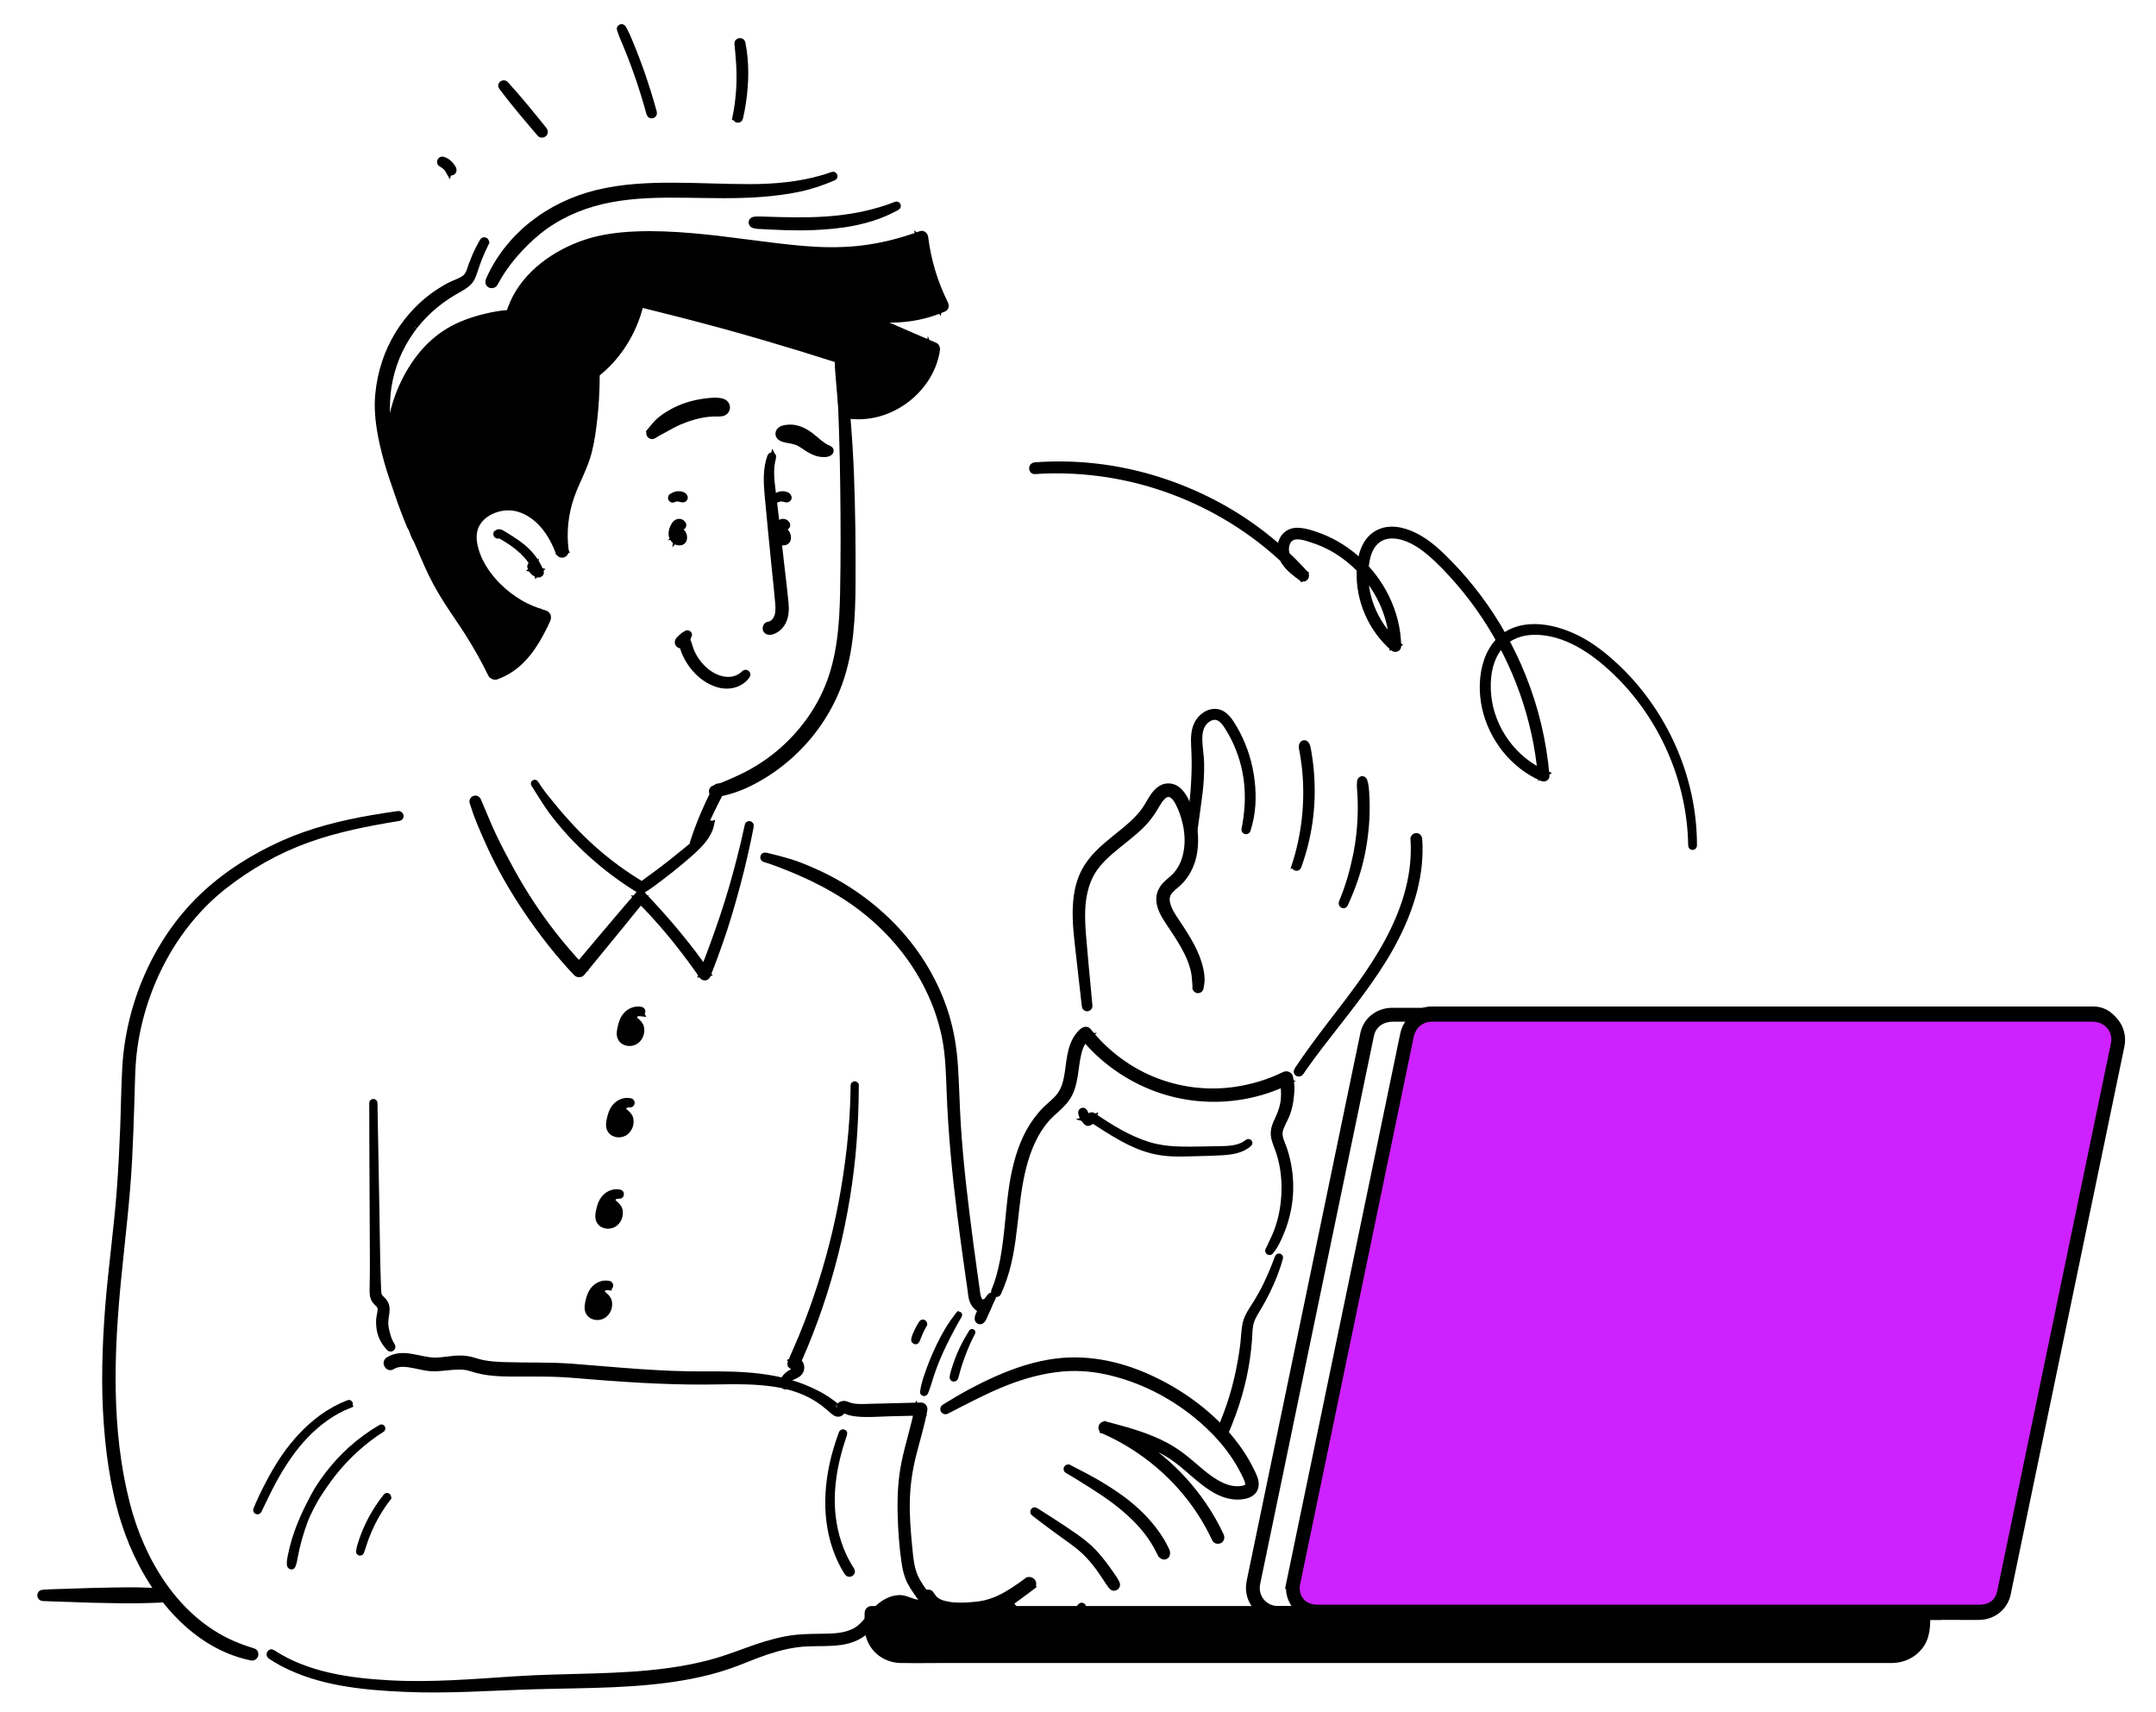 <svg xmlns="http://www.w3.org/2000/svg" width="340" height="270" data-name="Layer 1"><g id="Layer_1"><title>Layer 1</title><g id="svg_1" stroke="null"><path id="svg_2" fill="#000000" d="m132.84,57.724c0.608,5.687 1.112,11.389 1.331,17.106c0.219,5.687 0.279,11.379 0.249,17.071c-0.03,5.323 -0.254,10.791 -2.093,15.845c-1.47,4.032 -3.888,7.696 -6.978,10.672c-1.54,1.485 -3.25,2.816 -5.084,3.918c-1.824,1.102 -3.783,2.039 -5.857,2.552c-0.513,0.125 -1.022,0.244 -1.535,0.359c-0.588,0.13 -0.832,-0.728 -0.249,-0.902c0.987,-0.299 1.939,-0.698 2.881,-1.117c0.942,-0.419 1.879,-0.847 2.786,-1.346c1.804,-0.982 3.509,-2.163 5.054,-3.519c3.085,-2.707 5.602,-6.096 7.182,-9.894c1.984,-4.755 2.358,-9.954 2.457,-15.048c0.11,-5.573 0.09,-11.16 0.02,-16.733c-0.035,-2.836 -0.09,-5.667 -0.184,-8.498c-0.09,-2.786 -0.179,-5.573 -0.409,-8.349c-0.055,-0.708 -0.115,-1.411 -0.179,-2.118c-0.04,-0.394 0.568,-0.389 0.608,0l-0,0zm0,0" fill-rule="nonzero" stroke="null"></path><path id="svg_3" fill="#000000" d="m123.848,82.8c-0.095,-0.164 -0.349,-0.164 -0.503,-0.055c-0.15,0.115 -0.224,0.299 -0.294,0.478c-0.14,0.359 -0.284,0.748 -0.204,1.131c0.075,0.379 0.474,0.723 0.837,0.588c0.08,-0.304 -0.06,-0.653 -0.324,-0.827" fill-rule="nonzero" stroke="null"></path><path id="svg_4" fill="#000000" d="m123.604,82.94c0.02,0.025 0.075,0.045 0.025,0.035l0.229,-0.03c-0.035,0.02 -0.075,0.04 -0.115,0.05l-0.085,0.01c0.04,-0.005 0.05,-0.005 0.025,0c-0.04,0.01 0.055,-0.035 0,0c-0.005,0.005 -0.065,0.035 -0.07,0.04l0.04,-0.03c-0.015,0.015 -0.03,0.03 -0.04,0.045c0.035,-0.04 0.025,-0.03 0,0.01c-0.01,0.025 -0.025,0.05 -0.035,0.075c-0.01,0.015 -0.015,0.03 -0.025,0.045c-0.015,0.03 -0.01,0.02 0.015,-0.035c-0.03,0.035 -0.04,0.12 -0.055,0.16c-0.02,0.07 -0.04,0.14 -0.06,0.209c-0.04,0.14 -0.08,0.289 -0.11,0.434c0,0.02 -0.005,0.04 -0.01,0.06l0.01,-0.06c-0.01,0.01 -0.01,0.11 -0.01,0.12c0,0.035 0,0.065 0,0.1c0.005,0.115 0.01,0.005 -0.005,0c0,0 0.025,0.095 0.025,0.1c0.005,0.02 0.02,0.11 0.01,0.025c-0.015,-0.075 0,0 0.015,0.025c0.015,0.025 0.035,0.05 0.05,0.075c-0.02,-0.035 -0.065,-0.075 -0.01,-0.02c0.01,0.01 0.055,0.04 0.055,0.055c-0.065,-0.05 -0.075,-0.06 -0.03,-0.025l0.025,0.015c0.025,0.015 0.055,0.025 0.08,0.045l-0.07,-0.035c0.015,0.005 0.03,0.01 0.04,0.015c0.105,0 -0.03,-0.005 -0.04,-0.005c0.015,0.005 0.03,0.005 0.045,0.005c0.045,-0.005 0.02,0 -0.065,0.01c0.02,-0.015 0.06,-0.015 0.085,-0.025l-0.369,0.369c0.01,-0.055 0.01,-0.04 0,0.05c0,-0.025 0,-0.045 0,-0.065c0,-0.03 -0.01,-0.065 -0.005,-0.095c0.015,0.085 0.015,0.105 0.01,0.065c-0.005,-0.015 -0.01,-0.03 -0.015,-0.05c-0.005,-0.02 -0.01,-0.04 -0.02,-0.06c0.04,0.09 0.04,0.095 0.005,0.005c-0.035,-0.085 -0.035,-0.085 0,0.01c-0.005,-0.02 -0.015,-0.04 -0.03,-0.06l-0.015,-0.025c-0.03,-0.045 -0.02,-0.035 0.025,0.03c-0.08,-0.05 -0.125,-0.179 -0.174,-0.259c-0.095,-0.16 -0.075,-0.369 0.04,-0.513c0.12,-0.16 0.294,-0.199 0.483,-0.169c0.493,0.08 0.773,0.663 0.758,1.121c-0.01,0.164 -0.035,0.339 -0.14,0.474c-0.13,0.169 -0.339,0.229 -0.543,0.234c-0.214,0.01 -0.449,-0.06 -0.623,-0.179c-0.399,-0.269 -0.623,-0.703 -0.618,-1.181c0,-0.464 0.189,-0.902 0.409,-1.301c0.125,-0.224 0.304,-0.409 0.553,-0.493c0.214,-0.075 0.578,-0.035 0.688,0.199l-0.105,-0.105c0.095,0.06 0.174,0.125 0.229,0.224c0.07,0.135 0.03,0.304 -0.1,0.379c-0.145,0.085 -0.289,0.02 -0.384,-0.1l0,0zm0,0" fill-rule="nonzero" stroke="null"></path><path id="svg_5" fill="#000000" d="m122.347,78.304c0.155,-0.105 0.304,-0.164 0.439,-0.224c0.174,-0.07 0.349,-0.125 0.538,-0.125c0.169,-0.005 0.349,0.015 0.513,0.06c0.209,0.055 0.449,0.164 0.503,0.394c0.03,0.13 -0.04,0.254 -0.169,0.294c-0.164,0.06 -0.334,-0.015 -0.493,-0.06c-0.065,-0.02 -0.13,-0.035 -0.199,-0.045c-0.045,-0.01 0.06,0 0.01,0c-0.015,0 -0.035,-0.005 -0.05,-0.005c-0.04,-0.005 -0.08,-0.005 -0.115,-0.005c-0.07,0 -0.14,-0.005 -0.204,-0.005c-0.035,0 -0.07,0.005 -0.105,0.005c-0.015,0 -0.03,0.005 -0.05,0.005c-0.025,0 -0.03,0.005 0,0c-0.075,0.01 -0.14,0.03 -0.209,0.055c-0.04,0.015 0.03,-0.015 -0.01,0.005c-0.015,0.005 -0.03,0.015 -0.045,0.02c-0.035,0.02 -0.07,0.035 -0.105,0.055c-0.115,0.07 -0.269,0.03 -0.334,-0.085c-0.075,-0.125 -0.025,-0.264 0.085,-0.339l-0,-0zm0,0" fill-rule="nonzero" stroke="null"></path><path id="svg_6" fill="#000000" d="m107.459,82.8c-0.09,-0.164 -0.344,-0.164 -0.498,-0.055c-0.15,0.115 -0.224,0.299 -0.294,0.478c-0.14,0.359 -0.284,0.748 -0.204,1.131c0.075,0.379 0.474,0.723 0.837,0.588c0.08,-0.304 -0.06,-0.653 -0.324,-0.827" fill-rule="nonzero" stroke="null"></path><path id="svg_7" fill="#000000" d="m107.22,82.94c0.02,0.025 0.075,0.045 0.025,0.035l0.229,-0.03c-0.035,0.02 -0.075,0.04 -0.115,0.05l-0.085,0.01c0.04,-0.005 0.05,-0.005 0.025,0c-0.04,0.01 0.055,-0.035 0,0c-0.005,0.005 -0.065,0.035 -0.07,0.04l0.04,-0.03c-0.015,0.015 -0.03,0.03 -0.04,0.045c0.035,-0.04 0.025,-0.03 0,0.01c-0.01,0.025 -0.025,0.05 -0.035,0.075c-0.01,0.015 -0.02,0.03 -0.025,0.045c-0.015,0.03 -0.01,0.02 0.015,-0.035c-0.03,0.035 -0.04,0.12 -0.055,0.16c-0.02,0.07 -0.04,0.14 -0.06,0.209c-0.04,0.14 -0.08,0.289 -0.11,0.434c0,0.02 -0.005,0.04 -0.01,0.06l0.01,-0.06c-0.01,0.01 -0.01,0.11 -0.01,0.12c0,0.035 0,0.065 0,0.1c0.005,0.115 0.01,0.005 -0.005,0c0,0 0.025,0.095 0.025,0.1c0.005,0.02 0.02,0.11 0.01,0.025c-0.015,-0.075 0,0 0.015,0.025c0.015,0.025 0.035,0.05 0.05,0.075c-0.02,-0.035 -0.065,-0.075 -0.01,-0.02c0.01,0.01 0.055,0.04 0.055,0.055c-0.065,-0.05 -0.075,-0.06 -0.03,-0.025l0.025,0.015c0.025,0.015 0.055,0.025 0.08,0.045l-0.07,-0.035c0.015,0.005 0.025,0.01 0.04,0.015c0.105,0 -0.03,-0.005 -0.04,-0.005c0.015,0.005 0.03,0.005 0.045,0.005c0.045,-0.005 0.02,0 -0.065,0.01c0.02,-0.015 0.06,-0.015 0.085,-0.025l-0.369,0.369c0.01,-0.055 0.01,-0.04 0,0.05c0,-0.025 0,-0.045 0,-0.065c0,-0.03 -0.01,-0.065 -0.005,-0.095c0.015,0.085 0.015,0.105 0.01,0.065c-0.005,-0.015 -0.01,-0.03 -0.015,-0.05c-0.005,-0.02 -0.01,-0.04 -0.02,-0.06c0.04,0.09 0.04,0.095 0.005,0.005c-0.035,-0.085 -0.035,-0.085 0,0.01c-0.005,-0.02 -0.015,-0.04 -0.03,-0.06l-0.015,-0.025c-0.03,-0.045 -0.02,-0.035 0.025,0.03c-0.08,-0.05 -0.125,-0.179 -0.174,-0.259c-0.095,-0.16 -0.075,-0.369 0.04,-0.513c0.12,-0.16 0.294,-0.199 0.483,-0.169c0.493,0.08 0.773,0.663 0.758,1.121c-0.01,0.164 -0.035,0.339 -0.14,0.474c-0.13,0.169 -0.339,0.229 -0.543,0.234c-0.214,0.01 -0.449,-0.06 -0.623,-0.179c-0.399,-0.269 -0.623,-0.703 -0.618,-1.181c0,-0.464 0.189,-0.902 0.409,-1.301c0.125,-0.224 0.304,-0.409 0.553,-0.493c0.214,-0.075 0.578,-0.035 0.688,0.199l-0.105,-0.105c0.09,0.06 0.174,0.125 0.229,0.224c0.07,0.135 0.03,0.304 -0.1,0.379c-0.145,0.085 -0.289,0.02 -0.384,-0.1l0,0zm0,0" fill-rule="nonzero" stroke="null"></path><path id="svg_8" fill="#000000" d="m105.964,78.304c0.155,-0.105 0.304,-0.164 0.439,-0.224c0.174,-0.07 0.349,-0.125 0.538,-0.125c0.169,-0.005 0.349,0.015 0.513,0.06c0.209,0.055 0.449,0.164 0.503,0.394c0.03,0.13 -0.04,0.254 -0.169,0.294c-0.164,0.06 -0.334,-0.015 -0.493,-0.06c-0.065,-0.02 -0.13,-0.035 -0.199,-0.045c-0.045,-0.01 0.06,0 0.01,0c-0.015,0 -0.035,-0.005 -0.05,-0.005c-0.04,-0.005 -0.08,-0.005 -0.115,-0.005c-0.07,0 -0.14,-0.005 -0.204,-0.005c-0.035,0 -0.07,0.005 -0.105,0.005c-0.015,0 -0.03,0.005 -0.05,0.005c-0.025,0 -0.03,0.005 0,0c-0.075,0.01 -0.14,0.03 -0.209,0.055c-0.04,0.015 0.03,-0.015 -0.01,0.005c-0.015,0.005 -0.03,0.015 -0.045,0.02c-0.035,0.02 -0.07,0.035 -0.105,0.055c-0.115,0.07 -0.269,0.03 -0.334,-0.085c-0.075,-0.125 -0.025,-0.264 0.085,-0.339l-0,-0zm0,0" fill-rule="nonzero" stroke="null"></path><path id="svg_9" fill="#000000" d="m121.904,72.104c-0.543,1.799 -0.289,3.614 -0.07,5.443c0.229,1.949 0.488,3.903 0.708,5.857c0.219,1.944 0.439,3.893 0.658,5.842c0.219,1.944 0.469,3.893 0.653,5.842c0.09,0.997 0.065,2.034 -0.399,2.951c-0.389,0.768 -1.117,1.435 -1.989,1.565c-0.294,0.04 -0.593,-0.075 -0.678,-0.389c-0.075,-0.259 0.085,-0.633 0.384,-0.678c0.648,-0.1 1.062,-0.513 1.351,-1.117c0.045,-0.085 0.105,-0.259 0.145,-0.404c0.05,-0.194 0.085,-0.389 0.1,-0.588c0.035,-0.449 0.02,-0.897 -0.02,-1.341c-0.155,-1.909 -0.379,-3.813 -0.568,-5.712c-0.384,-3.813 -0.758,-7.621 -1.107,-11.434c-0.179,-1.964 -0.259,-4.067 0.424,-5.946c0.09,-0.254 0.493,-0.155 0.409,0.11l0,-0zm0,0" fill-rule="nonzero" stroke="null"></path><path id="svg_10" fill="#000000" d="m130.736,71.401c-0.045,0.02 -0.09,0.035 -0.135,0.05l0.164,-0.095c-0.209,0.214 -0.558,0.214 -0.837,0.219c-0.299,0 -0.598,-0.02 -0.887,-0.1c-0.563,-0.15 -1.107,-0.419 -1.6,-0.728c-0.459,-0.284 -0.892,-0.613 -1.371,-0.872c-0.125,-0.065 -0.259,-0.145 -0.394,-0.189c0.025,0.005 0.204,0.07 0.03,0.015c-0.07,-0.025 -0.145,-0.05 -0.219,-0.075c-0.264,-0.08 -0.543,-0.145 -0.817,-0.194c-0.279,-0.05 -0.553,-0.095 -0.827,-0.164c-0.364,-0.095 -0.758,-0.184 -0.962,-0.538c-0.264,-0.464 0.085,-0.942 0.528,-1.097c0.314,-0.11 0.658,-0.16 0.987,-0.174c1.326,-0.08 2.522,0.533 3.539,1.326c0.249,0.194 0.503,0.394 0.743,0.603c0.105,0.1 0.214,0.194 0.329,0.289c0.035,0.03 0.075,0.065 0.115,0.095c0.07,0.06 0.075,0.06 0.005,0.005c0.04,0.03 0.08,0.06 0.12,0.09l0.164,0.125c0.065,0.055 0.075,0.06 0.035,0.03c-0.04,-0.03 -0.03,-0.02 0.04,0.03c0.04,0.03 0.08,0.06 0.12,0.085c0.12,0.085 0.239,0.169 0.364,0.249c0.115,0.08 0.239,0.15 0.364,0.209c0.16,0.065 0.319,0.1 0.434,0.234l-0.164,-0.095c0.045,0.02 0.09,0.035 0.135,0.05c0.314,0.11 0.294,0.503 0,0.618l0,-0zm0,0" fill-rule="nonzero" stroke="null"></path><path id="svg_11" fill="#000000" d="m117.802,106.496c-0.493,0.733 -1.226,1.211 -2.073,1.445c-0.907,0.249 -1.864,0.169 -2.751,-0.135c-1.759,-0.608 -3.245,-1.934 -4.227,-3.494c-0.533,-0.842 -1.022,-1.854 -1.141,-2.856c-0.025,-0.229 0.199,-0.434 0.409,-0.459c0.239,-0.03 0.434,0.11 0.513,0.334c0.135,0.384 0.219,0.783 0.369,1.161c0.135,0.349 0.299,0.693 0.478,1.017c0.384,0.688 0.857,1.316 1.421,1.864c1.166,1.141 2.707,1.974 4.376,1.849c0.827,-0.06 1.65,-0.434 2.223,-1.037c0.199,-0.204 0.568,0.065 0.404,0.309l0,0zm0,0" fill-rule="nonzero" stroke="null"></path><path id="svg_12" fill="#000000" d="m108.601,100.246l-0.1,0.15l0.04,-0.135c0.01,0.105 -0.045,0.194 -0.085,0.289c-0.02,0.045 -0.04,0.095 -0.065,0.145c-0.05,0.1 -0.125,0.194 -0.189,0.289c-0.145,0.219 -0.319,0.419 -0.483,0.623c-0.075,0.09 -0.229,0.14 -0.339,0.14c-0.12,0 -0.259,-0.055 -0.339,-0.14c-0.179,-0.194 -0.184,-0.483 0,-0.678c0.16,-0.164 0.319,-0.339 0.493,-0.488c0.105,-0.09 0.209,-0.194 0.324,-0.269c0.125,-0.08 0.264,-0.179 0.414,-0.179l-0.189,0.08l0.14,-0.12c0.095,-0.08 0.219,-0.095 0.319,-0.02c0.09,0.07 0.13,0.209 0.06,0.314l0,0zm0,0" fill-rule="nonzero" stroke="null"></path><path id="svg_13" fill="#000000" d="m93.613,54.913c0.488,4.007 -0.234,12.84 -1.406,16.703c-0.658,2.173 -1.814,4.167 -2.592,6.305c-1.042,2.856 -1.381,5.966 -0.982,8.977c-1.146,-3.13 -3.315,-6.121 -6.485,-7.163c-3.165,-1.042 -7.277,0.638 -7.94,3.908c-0.274,1.346 0.045,2.746 0.523,4.037c1.7,4.591 6.36,8.164 11.015,9.7c-2.223,4.551 -4.142,7.192 -7.666,8.578c-3.933,-8.02 -7.477,-10.871 -10.362,-17.934c-1.55,-3.793 -2.926,-5.926 -3.439,-9.999c-0.125,-0.982 -0.244,-2.014 0.1,-2.941c0.284,-0.773 0.857,-1.401 1.426,-1.994c6.39,-6.629 18.467,-13.119 27.13,-16.244" fill-rule="nonzero" stroke="null"></path><path id="svg_14" fill="#000000" d="m93.822,54.858c0.239,1.675 0.264,3.384 0.244,5.074c-0.025,2.024 -0.14,4.047 -0.364,6.056c-0.194,1.769 -0.434,3.549 -0.877,5.268c-0.618,2.407 -1.884,4.566 -2.716,6.898c-1.002,2.796 -1.306,5.797 -0.922,8.743c0.035,0.269 -0.239,0.513 -0.478,0.543c-0.289,0.035 -0.508,-0.13 -0.608,-0.394c-0.837,-2.273 -2.228,-4.511 -4.277,-5.872c-0.937,-0.628 -2.064,-1.087 -3.13,-1.171c-1.057,-0.08 -2.049,0.075 -3.035,0.493c-0.369,0.155 -0.927,0.474 -1.236,0.713c-0.399,0.304 -0.773,0.693 -1.017,1.057c-0.294,0.424 -0.469,0.797 -0.593,1.276c-0.179,0.673 -0.184,1.396 -0.07,2.083c0.429,2.622 1.944,4.94 3.793,6.789c1.032,1.027 2.178,1.904 3.424,2.647c1.246,0.743 2.577,1.261 3.963,1.68c0.439,0.135 0.573,0.583 0.394,0.972c-1.356,2.951 -3.016,5.931 -5.772,7.791c-0.708,0.478 -1.475,0.847 -2.268,1.151c-0.279,0.11 -0.693,-0.065 -0.822,-0.334c-1.082,-2.238 -2.308,-4.396 -3.634,-6.5c-1.087,-1.71 -2.268,-3.354 -3.354,-5.064c-1.141,-1.789 -2.168,-3.649 -3.026,-5.587c-0.493,-1.121 -0.967,-2.253 -1.465,-3.369c-0.464,-1.042 -0.927,-2.088 -1.321,-3.16c-0.394,-1.082 -0.703,-2.193 -0.902,-3.325c-0.234,-1.311 -0.498,-2.761 -0.174,-4.072c0.299,-1.216 1.196,-2.143 2.054,-3.006c0.713,-0.713 1.455,-1.396 2.218,-2.049c3.489,-2.991 7.427,-5.418 11.419,-7.666c3.903,-2.193 7.96,-4.132 12.132,-5.752c0.459,-0.174 0.917,-0.349 1.376,-0.513c0.309,-0.11 0.663,0.125 0.748,0.424c0.095,0.339 -0.115,0.638 -0.424,0.748c-4.022,1.455 -7.905,3.265 -11.678,5.298c-2.039,1.097 -4.022,2.283 -5.961,3.554c-1.844,1.211 -3.649,2.497 -5.313,3.858c-0.802,0.648 -1.59,1.316 -2.348,2.014c-0.758,0.693 -1.525,1.411 -2.173,2.208c-0.334,0.414 -0.593,0.897 -0.698,1.445c-0.105,0.553 -0.045,1.216 0.025,1.799c0.13,1.151 0.354,2.313 0.693,3.434c0.648,2.178 1.63,4.062 2.512,6.186c0.822,1.979 1.735,3.933 2.851,5.807c1.017,1.695 2.143,3.325 3.23,4.974c1.261,1.909 2.482,3.833 3.569,5.847c0.309,0.573 0.608,1.151 0.902,1.735c-0.274,-0.11 -0.548,-0.224 -0.822,-0.334c0.04,-0.015 0.085,-0.035 0.125,-0.05c-0.12,0.05 -0.015,0.005 0.01,-0.005c0.08,-0.035 0.16,-0.07 0.234,-0.105c0.169,-0.08 0.329,-0.16 0.493,-0.244c0.299,-0.155 0.588,-0.319 0.872,-0.498c0.14,-0.09 0.274,-0.184 0.409,-0.279c0.07,-0.045 0.135,-0.095 0.199,-0.145c0.025,-0.02 0.05,-0.04 0.075,-0.055c-0.13,0.1 0.035,-0.03 0.045,-0.04c0.259,-0.204 0.508,-0.429 0.748,-0.658c0.254,-0.244 0.493,-0.498 0.723,-0.763c0.11,-0.125 0.214,-0.249 0.319,-0.374c0.055,-0.07 0.11,-0.14 0.164,-0.209c-0.075,0.095 -0.005,0.005 0.01,-0.015c0.035,-0.045 0.065,-0.09 0.1,-0.135c0.469,-0.628 0.887,-1.286 1.281,-1.959c0.513,-0.882 1.012,-1.769 1.48,-2.677l0.394,0.972c-1.276,-0.459 -2.547,-1.126 -3.758,-1.829c-1.221,-0.708 -2.383,-1.545 -3.439,-2.482c-2.133,-1.869 -3.853,-4.321 -4.561,-7.093c-0.369,-1.46 -0.389,-3.016 0.304,-4.386c0.513,-1.022 1.396,-1.849 2.388,-2.407c1.037,-0.583 2.223,-0.902 3.409,-0.947c1.261,-0.05 2.482,0.259 3.604,0.827c2.442,1.236 4.192,3.594 5.254,6.066c0.14,0.324 0.274,0.653 0.399,0.987c-0.364,0.05 -0.723,0.095 -1.087,0.145c-0.339,-2.642 -0.125,-5.358 0.613,-7.915c0.738,-2.547 2.158,-4.815 2.976,-7.322c0.523,-1.605 0.802,-3.29 1.047,-4.954c0.294,-1.989 0.503,-3.992 0.638,-5.996c0.135,-1.924 0.229,-3.878 0.04,-5.797c-0.02,-0.239 0.394,-0.299 0.429,-0.055l0,-0zm0,0" fill-rule="nonzero" stroke="null"></path><path id="svg_15" fill="#000000" d="m102.525,67.997c0.513,-0.613 0.972,-1.246 1.59,-1.754c0.648,-0.533 1.371,-0.982 2.108,-1.376c1.431,-0.763 3.021,-1.246 4.616,-1.48c0.528,-0.08 1.062,-0.14 1.595,-0.169c0.244,-0.01 0.493,-0.02 0.743,0.005c0.434,0.05 0.867,0.075 1.191,0.409c0.394,0.404 0.309,1.077 -0.174,1.371c-0.449,0.264 -1.092,0.16 -1.595,0.174c-0.409,0.01 -0.812,0.045 -1.216,0.09c-0.045,0.005 -0.095,0.01 -0.14,0.02c0.229,-0.05 0.105,-0.015 0.045,-0.005c-0.09,0.01 -0.184,0.025 -0.279,0.04c-0.189,0.035 -0.374,0.065 -0.558,0.105c-0.384,0.08 -0.768,0.169 -1.141,0.279c-0.728,0.204 -1.435,0.478 -2.138,0.763c-0.219,0.09 0.085,-0.04 -0.075,0.03c-0.085,0.04 -0.174,0.075 -0.259,0.115c-0.184,0.085 -0.369,0.169 -0.548,0.264c-0.339,0.169 -0.663,0.359 -0.997,0.543c-0.374,0.204 -0.743,0.409 -1.121,0.608c-0.384,0.209 -0.758,0.399 -1.117,0.658c-0.169,0.125 -0.444,0.045 -0.558,-0.115c-0.14,-0.184 -0.11,-0.399 0.03,-0.573l0,0zm0,0" fill-rule="nonzero" stroke="null"></path><path id="svg_16" fill="#000000" d="m78.36,84.071c0.209,-0.179 0.454,-0.145 0.683,-0.02c0.289,0.15 0.568,0.339 0.847,0.508c0.573,0.349 1.141,0.713 1.69,1.102c1.042,0.738 1.984,1.62 2.707,2.682c0.394,0.573 0.723,1.196 0.967,1.854c0.085,0.234 -0.169,0.404 -0.374,0.369c-0.279,-0.045 -0.533,-0.184 -0.743,-0.374c-0.214,-0.194 -0.309,-0.429 -0.444,-0.678c-0.1,-0.174 -0.04,-0.394 0.13,-0.498c0.244,-0.15 0.523,-0.105 0.768,0.01c0.234,0.105 0.264,0.444 0.12,0.628c-0.164,0.214 -0.439,0.204 -0.633,0.04c0.03,0.025 -0.04,0.005 -0.07,0l0.364,-0.364c-0.025,0.334 0.399,0.593 0.668,0.658l-0.369,0.369c-0.399,-1.361 -1.261,-2.507 -2.288,-3.464c-0.553,-0.513 -1.146,-0.987 -1.769,-1.416c-0.319,-0.224 -0.653,-0.424 -0.982,-0.623c-0.155,-0.09 -0.314,-0.184 -0.469,-0.274c-0.075,-0.04 -0.409,-0.279 -0.493,-0.199c-0.204,0.194 -0.518,-0.13 -0.309,-0.309l-0,0zm0,0" fill-rule="nonzero" stroke="null"></path><path id="svg_17" fill="#000000" d="m91.22,60.51c4.745,-2.926 8.199,-7.87 9.306,-13.333c10.921,2.726 21.428,5.702 32.144,9.126c-0.01,2.542 0.384,5.189 0.533,7.731c0.015,0.234 0.035,0.483 0.179,0.673c0.184,0.244 0.523,0.309 0.832,0.339c5.981,0.633 12.032,-4.047 12.919,-9.999c-4.93,-2.128 -9.859,-4.267 -14.564,-6.849c5.034,2.228 11.005,2.228 16.04,0c-1.705,-3.359 -2.811,-7.018 -3.26,-10.756c-6.614,2.407 -12.281,2.976 -19.22,2.328c-9.405,-0.877 -19.693,-3.095 -29.124,-1.899c-5.403,0.683 -10.916,3.394 -14.121,7.905c-3.878,5.453 -2.383,11.589 -0.703,17.56" fill-rule="nonzero" stroke="null"></path><path id="svg_18" fill="#000000" d="m91.091,60.286c3.439,-2.442 6.211,-5.897 7.786,-9.819c0.449,-1.117 0.797,-2.278 1.042,-3.459c0.07,-0.339 0.464,-0.518 0.778,-0.439c4.217,1.057 8.419,2.198 12.6,3.394c4.162,1.191 8.324,2.358 12.466,3.614c2.358,0.713 4.71,1.445 7.058,2.198c0.229,0.07 0.399,0.279 0.399,0.528c0,2.143 0.249,4.272 0.419,6.41c0.04,0.493 0.005,1.037 0.1,1.525c0.065,0.349 0.518,0.314 0.802,0.334c0.778,0.05 1.56,0.015 2.323,-0.115c3.05,-0.513 5.842,-2.298 7.666,-4.79c1.042,-1.421 1.745,-3.04 2.009,-4.785l0.284,0.698c-4.925,-2.133 -9.789,-4.381 -14.5,-6.958c-0.573,-0.309 -0.07,-1.097 0.498,-0.852c3.798,1.665 8.149,2.029 12.182,1.092c1.146,-0.264 2.273,-0.633 3.349,-1.107l-0.184,0.703c-1.754,-3.454 -2.881,-7.173 -3.349,-11.015l0.673,0.513c-2.642,0.957 -5.358,1.705 -8.139,2.128c-2.662,0.409 -5.353,0.538 -8.045,0.434c-2.876,-0.105 -5.737,-0.459 -8.593,-0.817c-2.876,-0.359 -5.752,-0.748 -8.638,-1.057c-2.916,-0.314 -5.842,-0.543 -8.782,-0.543c-2.692,0 -5.443,0.125 -8.08,0.713c-4.63,1.042 -9.201,3.559 -11.883,7.571c-1.44,2.153 -2.113,4.645 -2.138,7.217c-0.025,2.602 0.558,5.114 1.181,7.621c0.164,0.643 0.309,1.286 0.488,1.924c0.244,0.872 -1.107,1.241 -1.351,0.374c-0.369,-1.311 -0.768,-2.607 -1.067,-3.938c-0.299,-1.326 -0.538,-2.672 -0.663,-4.027c-0.249,-2.657 0.04,-5.313 1.126,-7.766c2.078,-4.71 6.754,-7.96 11.524,-9.535c2.527,-0.832 5.169,-1.146 7.815,-1.261c2.931,-0.125 5.867,0.02 8.787,0.264c5.887,0.488 11.713,1.51 17.595,2.019c2.791,0.239 5.597,0.289 8.389,0.03c2.741,-0.259 5.443,-0.837 8.07,-1.66c0.713,-0.219 1.416,-0.464 2.118,-0.718c0.359,-0.13 0.633,0.199 0.673,0.513c0.444,3.644 1.53,7.217 3.175,10.497c0.115,0.224 0.085,0.588 -0.184,0.703c-4.062,1.769 -8.638,2.193 -12.959,1.191c-1.231,-0.289 -2.432,-0.698 -3.589,-1.211c0.164,-0.284 0.329,-0.568 0.498,-0.852c4.705,2.587 9.705,4.616 14.624,6.744c0.269,0.12 0.324,0.449 0.284,0.698c-0.533,3.459 -2.731,6.505 -5.647,8.379c-1.45,0.932 -3.095,1.595 -4.8,1.869c-0.857,0.14 -1.73,0.194 -2.602,0.135c-0.434,-0.03 -0.912,-0.05 -1.311,-0.254c-0.469,-0.244 -0.628,-0.708 -0.678,-1.206c-0.125,-1.296 -0.224,-2.602 -0.344,-3.903c-0.12,-1.306 -0.224,-2.617 -0.219,-3.928l0.399,0.523c-4.142,-1.321 -8.304,-2.592 -12.481,-3.813c-4.152,-1.216 -8.329,-2.343 -12.521,-3.424c-2.388,-0.613 -4.775,-1.206 -7.168,-1.804l0.778,-0.439c-0.892,4.356 -3.24,8.429 -6.664,11.285c-0.972,0.807 -2.004,1.51 -3.12,2.103c-0.299,0.16 -0.528,-0.254 -0.259,-0.449l0,0zm0,0" fill-rule="nonzero" stroke="null"></path><path id="svg_19" fill="#000000" d="m86.694,51.967c-1.879,-2.402 -5.508,-2.383 -8.493,-1.754c-2.133,0.449 -4.242,1.097 -6.176,2.103c-6.918,3.594 -11.05,13.677 -9.475,21.313c0.299,1.455 2.921,8.782 3.394,10.188c0.598,1.759 0.673,-0.08 1.271,1.675c0.259,0.763 -0.763,-2.273 0.04,-2.343c0.538,-2.178 1.51,-4.257 2.836,-6.066c1.73,-2.373 4.027,-4.257 6.295,-6.111c3.504,-2.866 7.003,-5.732 10.502,-8.593" fill-rule="nonzero" stroke="null"></path><path id="svg_20" fill="#000000" d="m86.505,52.156c-1.286,-1.48 -3.29,-1.879 -5.169,-1.809c-1.012,0.04 -1.919,0.194 -2.921,0.419c-1.251,0.284 -2.487,0.643 -3.683,1.097c-0.15,0.055 -0.299,0.115 -0.444,0.174c-0.085,0.03 -0.289,0.115 -0.349,0.14c-0.289,0.125 -0.573,0.254 -0.857,0.394c-0.483,0.234 -0.957,0.488 -1.416,0.768c-0.379,0.239 -0.743,0.493 -1.097,0.758c-0.155,0.115 0.12,-0.095 -0.03,0.02c-0.045,0.035 -0.09,0.07 -0.13,0.105c-0.09,0.07 -0.174,0.145 -0.259,0.214c-0.189,0.16 -0.374,0.319 -0.553,0.483c-0.688,0.638 -1.331,1.331 -1.919,2.064c-0.035,0.045 -0.075,0.09 -0.11,0.135c-0.005,0.005 -0.12,0.16 -0.045,0.06c0.075,-0.1 -0.04,0.055 -0.045,0.06c-0.035,0.045 -0.07,0.095 -0.105,0.14c-0.155,0.204 -0.304,0.414 -0.449,0.623c-0.274,0.399 -0.533,0.807 -0.778,1.226c-0.493,0.832 -0.927,1.7 -1.316,2.592c-0.085,0.189 0.07,-0.164 -0.01,0.025c-0.025,0.055 -0.045,0.11 -0.07,0.169c-0.045,0.11 -0.09,0.219 -0.135,0.334c-0.095,0.244 -0.184,0.488 -0.274,0.733c-0.164,0.454 -0.314,0.912 -0.449,1.376c-0.269,0.937 -0.483,1.889 -0.633,2.851c-0.02,0.12 -0.035,0.234 -0.055,0.354c-0.025,0.204 0.025,-0.194 0,0.01c-0.005,0.06 -0.015,0.12 -0.02,0.179c-0.03,0.249 -0.055,0.503 -0.08,0.758c-0.035,0.464 -0.06,0.927 -0.065,1.391c-0.005,0.454 0.005,0.912 0.035,1.366c0.015,0.229 0.035,0.454 0.055,0.678c0.015,0.11 0.025,0.219 0.04,0.334c0.025,0.199 -0.01,0 0,0c-0.005,0 0.03,0.199 0.03,0.219c0.085,0.548 0.204,1.082 0.359,1.615c0.404,1.386 0.867,2.756 1.331,4.127c0.474,1.406 0.962,2.806 1.45,4.207c0.085,0.239 0.164,0.474 0.249,0.713c0.025,0.075 0.055,0.155 0.08,0.234c0.01,0.035 0.025,0.07 0.035,0.105c0.02,0.05 0.04,0.105 0.055,0.16c0.02,0.045 0.035,0.085 0.05,0.13c-0.04,-0.095 -0.045,-0.105 -0.01,-0.03c0.04,0.08 0.085,0.15 0.125,0.229c0.06,0.12 -0.135,-0.155 -0.055,-0.07c0.085,0.085 -0.184,-0.125 -0.09,-0.07c0.09,0.055 -0.224,-0.08 -0.125,-0.055c-0.399,-0.105 -0.209,-0.01 -0.15,-0.02c0.03,-0.005 0.07,-0.01 0.1,-0.01c0.449,-0.02 0.793,0.239 1.022,0.598c0.145,0.229 0.234,0.498 0.324,0.748c0.04,0.115 0.169,0.359 -0.01,0.01l-0.688,-0.394c-0.264,0.264 -0.528,0.533 -0.793,0.797c0.03,0.364 0.025,0.189 -0.005,0.07c-0.03,-0.105 -0.055,-0.204 -0.08,-0.309c-0.085,-0.359 -0.15,-0.723 -0.184,-1.092c-0.03,-0.334 -0.03,-0.688 0.045,-1.017c0.125,-0.513 0.508,-0.817 1.017,-0.877c-0.244,0.184 -0.488,0.374 -0.728,0.558c0.449,-1.784 1.171,-3.514 2.138,-5.079c0.972,-1.57 2.178,-2.981 3.504,-4.257c1.336,-1.281 2.776,-2.447 4.207,-3.624c1.565,-1.291 3.135,-2.582 4.705,-3.873c1.794,-1.475 3.549,-3.021 5.438,-4.371c0.294,-0.214 0.738,-0.075 0.947,0.189c0.214,0.279 0.209,0.713 -0.06,0.962c-1.47,1.376 -3.08,2.602 -4.645,3.873c-1.555,1.266 -3.11,2.532 -4.665,3.793c-1.435,1.171 -2.896,2.328 -4.272,3.574c-0.658,0.598 -1.296,1.221 -1.899,1.879c-0.299,0.329 -0.588,0.668 -0.867,1.017c-0.03,0.04 -0.065,0.08 -0.095,0.12c-0.08,0.1 0.055,-0.075 -0.025,0.03c-0.07,0.09 -0.14,0.179 -0.204,0.274c-0.135,0.184 -0.269,0.369 -0.394,0.558c-0.548,0.817 -1.027,1.685 -1.426,2.582c-0.02,0.045 -0.04,0.095 -0.06,0.14c-0.07,0.155 0.015,-0.04 -0.045,0.1c-0.045,0.115 -0.095,0.234 -0.14,0.349c-0.09,0.239 -0.179,0.474 -0.259,0.713c-0.16,0.478 -0.304,0.962 -0.424,1.455c-0.085,0.354 -0.399,0.513 -0.733,0.558c0.155,-0.02 0.155,-0.005 0.289,-0.08c-0.07,0.04 -0.05,0.07 0.09,-0.075c-0.07,0.075 0.125,-0.179 0.065,-0.09c-0.05,0.075 0.03,0.065 0.04,-0.1c0,0.035 -0.025,0.095 -0.04,0.13c-0.03,0.12 0.02,-0.229 0.005,-0.015c0,0.03 0.005,0.065 0,0.095c0,0.055 -0.005,0.045 -0.015,-0.035c-0.02,-0.135 -0.015,-0.09 0.02,0.135c0.005,0.07 0.02,0.145 0.02,0.209c0,-0.055 -0.035,-0.204 -0.01,-0.06c0.005,0.03 0.01,0.06 0.015,0.09c0.015,0.07 0.03,0.145 0.045,0.219c0.05,0.244 0.1,0.493 0.16,0.743c0.045,0.179 0.1,0.349 0.115,0.538c0.03,0.409 -0.394,0.817 -0.797,0.793c-0.399,-0.025 -0.648,-0.264 -0.778,-0.623c-0.015,-0.04 -0.03,-0.08 -0.045,-0.12c-0.02,-0.07 -0.05,-0.14 -0.075,-0.204c-0.03,-0.095 0.02,0.035 0.025,0.045c-0.015,-0.03 -0.03,-0.065 -0.045,-0.095c-0.035,-0.07 -0.095,-0.14 -0.12,-0.209c0.01,0.03 0.135,0.16 0.05,0.08c-0.02,-0.02 0.174,0.125 0.12,0.09c-0.03,-0.02 -0.09,-0.04 0.055,0.02c0.04,0.015 0.199,0.085 0.234,0.05c-0.005,0.005 -0.04,0 -0.045,0c-0.035,0.01 -0.07,0.01 -0.105,0.015c-0.917,0.03 -1.206,-1.012 -1.44,-1.7c-0.439,-1.266 -0.882,-2.532 -1.326,-3.798c-0.533,-1.51 -1.067,-3.026 -1.56,-4.551c-0.155,-0.483 -0.314,-0.962 -0.429,-1.455c-0.204,-0.882 -0.309,-1.799 -0.359,-2.702c-0.11,-2.009 0.11,-4.037 0.563,-5.991c0.469,-2.014 1.206,-3.963 2.178,-5.782c0.952,-1.779 2.143,-3.474 3.579,-4.895c1.46,-1.445 3.155,-2.587 5.044,-3.389c1.241,-0.528 2.527,-0.932 3.838,-1.241c0.603,-0.145 1.206,-0.274 1.819,-0.374c0.518,-0.09 1.062,-0.155 1.655,-0.194c2.009,-0.13 4.222,0.11 5.852,1.401c0.379,0.299 0.703,0.653 0.987,1.047c0.174,0.244 -0.224,0.553 -0.424,0.324l0,0zm0,0" fill-rule="nonzero" stroke="null"></path><path id="svg_21" fill="#000000" d="m141.472,32.643c-1.306,0.708 -2.667,1.316 -4.087,1.745c-1.416,0.434 -2.866,0.768 -4.331,0.972c-3.006,0.419 -6.061,0.528 -9.096,0.439c-0.842,-0.025 -1.69,-0.06 -2.532,-0.105c-0.424,-0.02 -0.842,-0.04 -1.261,-0.065c-0.439,-0.025 -0.917,-0.015 -1.326,-0.164c-0.349,-0.13 -0.399,-0.653 0,-0.763c0.374,-0.1 0.748,-0.065 1.131,-0.06c0.384,0.005 0.768,0.025 1.146,0.035c0.743,0.025 1.485,0.045 2.228,0.06c1.495,0.03 2.996,0.045 4.491,0.01c2.931,-0.07 5.887,-0.349 8.748,-1.012c1.605,-0.369 3.205,-0.827 4.74,-1.45c0.204,-0.085 0.339,0.254 0.15,0.359l0,0zm0,0" fill-rule="nonzero" stroke="null"></path><path id="svg_22" fill="#000000" d="m131.474,27.952c-1.794,0.797 -3.663,1.416 -5.587,1.814c-1.919,0.399 -3.868,0.633 -5.822,0.788c-4.007,0.309 -8.03,0.174 -12.047,0.125c-3.918,-0.05 -7.88,0 -11.728,0.728c-3.723,0.703 -7.222,2.054 -10.323,4.252c-1.435,1.017 -2.781,2.248 -4.012,3.564c-1.241,1.331 -2.358,2.751 -3.29,4.311c-0.229,0.384 -0.449,0.773 -0.668,1.161c-0.135,0.244 -0.474,0.324 -0.708,0.184c-0.269,-0.155 -0.299,-0.454 -0.189,-0.708c1.485,-3.399 3.868,-6.405 6.759,-8.713c3.035,-2.417 6.549,-4.097 10.323,-5.014c3.888,-0.947 7.92,-1.146 11.913,-1.136c4.037,0.005 8.07,0.229 12.112,0.224c3.938,0 7.915,-0.349 11.708,-1.48c0.474,-0.14 0.942,-0.299 1.406,-0.464c0.209,-0.075 0.364,0.274 0.155,0.364l-0,0zm0,0" fill-rule="nonzero" stroke="null"></path><path id="svg_23" fill="#000000" d="m76.606,38.31c-0.394,0.797 -0.758,1.615 -1.087,2.437c-0.329,0.817 -0.573,1.66 -0.877,2.482c-0.145,0.399 -0.314,0.773 -0.583,1.107c-0.244,0.299 -0.553,0.548 -0.877,0.758c-0.618,0.409 -1.286,0.753 -1.919,1.136c-0.648,0.394 -1.271,0.822 -1.879,1.271c-0.528,0.394 -1.107,0.872 -1.645,1.366c-0.553,0.513 -1.087,1.057 -1.585,1.62c-0.249,0.284 -0.488,0.578 -0.728,0.872c-0.025,0.04 -0.055,0.075 -0.085,0.115c0.02,-0.025 0.065,-0.085 -0.02,0.025c-0.06,0.075 -0.115,0.155 -0.169,0.229c-0.115,0.15 -0.224,0.304 -0.334,0.459c-1.894,2.657 -3.085,5.622 -3.589,8.852c-0.055,0.369 -0.095,0.678 -0.135,1.102c-0.04,0.419 -0.065,0.837 -0.085,1.256c-0.04,0.837 -0.03,1.675 0.03,2.512c0.125,1.759 0.533,3.514 0.922,5.249c0.399,1.754 0.802,3.514 1.306,5.244c0.498,1.725 1.131,3.419 1.794,5.094c0.169,0.419 0.339,0.842 0.513,1.261c0.095,0.229 -0.105,0.508 -0.324,0.568c-0.269,0.075 -0.474,-0.09 -0.568,-0.324c-0.708,-1.69 -1.356,-3.399 -1.939,-5.134c-0.583,-1.735 -1.221,-3.459 -1.7,-5.224c-0.927,-3.414 -1.7,-6.943 -1.361,-10.502c0.324,-3.394 1.401,-6.709 3.21,-9.605c1.63,-2.602 3.873,-4.944 6.475,-6.594c0.638,-0.404 1.296,-0.793 1.979,-1.107c0.673,-0.309 1.431,-0.543 2.009,-1.007c0.653,-0.523 0.802,-1.431 1.087,-2.173c0.314,-0.827 0.658,-1.655 1.067,-2.442c0.199,-0.399 0.414,-0.788 0.633,-1.171c0.174,-0.304 0.618,-0.04 0.464,0.269l0,0zm0,0" fill-rule="nonzero" stroke="null"></path><path id="svg_24" fill="#000000" d="m109.333,132.778c0.483,-1.47 1.012,-2.916 1.625,-4.336c0.608,-1.416 1.261,-2.816 1.974,-4.182c0.269,-0.523 1.067,-0.06 0.793,0.464c-0.703,1.356 -1.391,2.716 -2.034,4.097c-0.643,1.381 -1.291,2.756 -1.894,4.152c-0.115,0.264 -0.553,0.075 -0.464,-0.194l0,0zm0,0" fill-rule="nonzero" stroke="null"></path><path id="svg_25" fill="#000000" d="m112.115,130.022c-0.384,1.754 -1.69,3.075 -2.976,4.247c-1.53,1.386 -3.14,2.682 -4.78,3.938c-0.459,0.349 -0.917,0.698 -1.381,1.037c-0.478,0.359 -0.977,0.718 -1.505,0.997c-0.329,0.174 -0.713,-0.269 -0.414,-0.538c0.758,-0.693 1.635,-1.271 2.462,-1.879c0.807,-0.603 1.61,-1.216 2.397,-1.839c0.807,-0.638 1.61,-1.286 2.407,-1.934c0.678,-0.548 1.341,-1.107 1.934,-1.745c0.663,-0.703 1.241,-1.495 1.62,-2.388c0.06,-0.14 0.264,-0.035 0.234,0.105l-0,-0zm0,0" fill-rule="nonzero" stroke="null"></path><path id="svg_26" fill="#000000" d="m84.416,123.503c0.424,0.648 0.852,1.291 1.326,1.899c0.478,0.603 0.972,1.191 1.455,1.789c0.967,1.186 1.984,2.338 3.03,3.454c2.083,2.218 4.361,4.262 6.809,6.071c1.386,1.027 2.821,1.984 4.306,2.866c0.513,0.304 0.04,1.112 -0.469,0.797c-2.662,-1.62 -5.174,-3.489 -7.496,-5.568c-2.308,-2.069 -4.436,-4.336 -6.29,-6.819c-0.518,-0.698 -0.997,-1.411 -1.455,-2.148c-0.469,-0.743 -0.947,-1.48 -1.406,-2.228c-0.075,-0.125 0.115,-0.234 0.189,-0.115l-0,0zm0,0" fill-rule="nonzero" stroke="null"></path><path id="svg_27" fill="#000000" d="m118.375,130.251c-0.603,3.13 -1.316,6.235 -2.138,9.311c-0.827,3.085 -1.73,6.161 -2.791,9.176c-0.593,1.7 -1.221,3.379 -1.884,5.054c-0.14,0.354 -0.573,0.429 -0.797,0.105c-2.343,-3.384 -4.87,-6.624 -7.651,-9.665c-0.788,-0.867 -1.595,-1.705 -2.432,-2.527l0.633,0c-2.467,3.06 -4.959,6.096 -7.452,9.131c-0.713,0.867 -1.421,1.73 -2.128,2.592c-0.199,0.244 -0.628,0.214 -0.827,0c-2.846,-2.991 -5.413,-6.295 -7.731,-9.71c-2.313,-3.409 -4.371,-6.978 -6.066,-10.741c-0.478,-1.057 -0.947,-2.123 -1.386,-3.2c-0.219,-0.523 -0.424,-1.057 -0.618,-1.59c-0.199,-0.558 -0.359,-1.131 -0.563,-1.69c-0.08,-0.219 0.09,-0.478 0.304,-0.538c0.244,-0.065 0.454,0.085 0.538,0.304c0.169,0.474 0.394,0.932 0.588,1.396c0.199,0.478 0.409,0.947 0.603,1.426c0.384,0.917 0.783,1.829 1.206,2.731c0.872,1.844 1.839,3.654 2.821,5.443c1.944,3.539 4.167,6.938 6.654,10.118c1.416,1.809 2.926,3.534 4.476,5.229l-0.827,0c2.527,-3.001 5.034,-6.021 7.591,-8.997c0.728,-0.847 1.455,-1.69 2.183,-2.537c0.155,-0.179 0.478,-0.164 0.633,0c2.891,3.03 5.637,6.186 8.164,9.53c0.703,0.932 1.381,1.884 2.044,2.851l-0.802,0.105c1.191,-2.956 2.278,-5.951 3.295,-8.972c1.017,-3.03 1.904,-6.106 2.697,-9.206c0.449,-1.74 0.857,-3.489 1.236,-5.249c0.06,-0.279 0.483,-0.16 0.429,0.12l0,0zm0,0" fill-rule="nonzero" stroke="null"></path><path id="svg_28" fill="#000000" d="m62.939,128.95c-4.9,0.797 -9.804,1.745 -14.485,3.434c-4.745,1.71 -9.221,4.247 -13.184,7.372c-7.786,6.136 -12.72,15.646 -14.096,25.385c-0.379,2.716 -0.384,5.458 -0.469,8.194c-0.095,3.17 -0.204,6.34 -0.369,9.505c-0.324,6.191 -1.087,12.316 -1.695,18.477c-1.181,11.888 -1.64,24.109 1.336,35.783c2.318,9.077 7.771,18.198 16.658,22.106c1.057,0.469 2.163,0.857 3.275,1.191c0.603,0.184 0.349,1.067 -0.259,0.942c-9.565,-1.974 -16.234,-10.866 -19.424,-19.559c-1.999,-5.448 -2.916,-11.329 -3.349,-17.096c-0.459,-6.146 -0.269,-12.326 0.204,-18.467c0.488,-6.245 1.386,-12.446 1.849,-18.691c0.234,-3.205 0.399,-6.42 0.523,-9.635c0.125,-3.185 0.15,-6.38 0.329,-9.56c0.568,-9.949 4.84,-19.913 12.047,-26.851c3.668,-3.534 8.169,-6.375 12.81,-8.444c4.506,-2.014 9.276,-3.19 14.126,-4.022c1.336,-0.229 2.677,-0.434 4.017,-0.628c0.369,-0.055 0.528,0.498 0.155,0.563l0,-0zm0,0" fill-rule="nonzero" stroke="null"></path><path id="svg_29" fill="#000000" d="m42.957,260.622c5.363,3.554 12.157,4.496 18.447,4.84c6.599,0.364 13.248,-0.199 19.833,-0.633c8.209,-0.543 16.483,-0.189 24.648,-1.366c2.009,-0.289 4.002,-0.678 5.966,-1.186c1.994,-0.518 3.908,-1.221 5.842,-1.929c1.989,-0.728 4.042,-1.396 6.126,-1.809c1.924,-0.379 3.828,-0.399 5.777,-0.419c1.75,-0.02 3.634,-0.055 5.219,-0.887c1.625,-0.852 2.407,-2.527 3.718,-3.728c0.972,-0.887 2.363,-1.63 3.718,-1.455c0.912,0.12 1.71,0.683 2.637,0.703c0.708,0.015 1.376,-0.239 1.999,-0.553l0.488,0.842c-1.211,0.523 -2.318,-1.276 -2.876,-2.083c-0.349,-0.508 -0.688,-1.037 -0.972,-1.585c-0.483,-0.952 -0.713,-2.029 -0.867,-3.08c-0.364,-2.512 -0.543,-5.089 -0.603,-7.626c-0.065,-2.667 0.055,-5.323 0.588,-7.945c0.588,-2.916 1.545,-5.747 2.088,-8.673l0.503,0.663c-1.705,0.04 -3.409,0.085 -5.114,0.125c-1.66,0.04 -3.379,0.209 -5.039,0.025c-0.349,-0.04 -0.698,-0.09 -1.032,-0.184c-0.179,-0.045 -0.354,-0.105 -0.523,-0.174c-0.11,-0.04 -0.339,-0.204 -0.454,-0.184c-0.199,0.04 -0.374,0.389 -0.558,0.488c-0.384,0.199 -0.738,0.035 -1.037,-0.224c-0.548,-0.474 -1.082,-0.952 -1.66,-1.391c-2.208,-1.67 -4.89,-2.597 -7.606,-3.011c-2.801,-0.424 -5.712,-0.449 -8.533,-0.384c-6.794,0.15 -13.543,-0.234 -20.311,-0.783c-1.72,-0.135 -3.444,-0.304 -5.169,-0.379c-1.759,-0.08 -3.524,-0.07 -5.288,-0.07c-2.562,-0.005 -5.259,0.095 -7.756,-0.573c-0.528,-0.14 -1.037,-0.334 -1.57,-0.439c-0.693,-0.135 -1.54,-0.095 -2.298,-0.04c-1.346,0.105 -2.607,0.339 -3.953,0.14c-1.281,-0.194 -2.547,-0.623 -3.853,-0.623c-0.588,0 -1.131,0.12 -1.635,0.434c-0.633,0.394 -1.216,-0.608 -0.583,-1.002c2.283,-1.426 4.92,0.105 7.342,0.11c1.256,0 2.507,-0.309 3.768,-0.324c0.668,-0.01 1.341,0.05 1.989,0.224c0.578,0.16 1.146,0.354 1.735,0.478c1.181,0.244 2.392,0.299 3.594,0.339c3.529,0.115 7.058,-0.02 10.582,0.254c6.983,0.543 13.966,1.266 20.984,1.206c5.543,-0.045 11.29,0.115 16.428,2.462c1.231,0.563 2.457,1.216 3.534,2.044c0.269,0.209 0.558,0.424 0.807,0.658c0.1,0.1 0.164,0.07 0.065,0.115c0.02,-0.01 0.085,-0.09 0.1,-0.115c0.174,-0.289 0.538,-0.503 0.872,-0.513c0.259,-0.005 0.478,0.11 0.713,0.194c0.419,0.155 0.862,0.239 1.306,0.274c0.793,0.06 1.59,0.005 2.383,-0.015c1.74,-0.045 3.479,-0.085 5.214,-0.13c0.852,-0.02 1.705,-0.04 2.557,-0.065c0.369,-0.005 0.568,0.344 0.508,0.668c-0.444,2.388 -1.161,4.705 -1.754,7.058c-0.598,2.373 -0.947,4.755 -1.007,7.202c-0.06,2.442 0.13,4.875 0.369,7.302c0.179,1.854 0.314,3.803 1.271,5.443c0.374,0.643 0.778,1.271 1.241,1.849c0.209,0.259 0.434,0.523 0.688,0.738c0.09,0.08 0.179,0.155 0.284,0.209c0.085,0.04 0.15,0.025 0.05,0.07c0.558,-0.244 1.062,0.553 0.488,0.842c-1.166,0.583 -2.383,0.887 -3.654,0.478c-0.957,-0.309 -1.735,-0.713 -2.751,-0.369c-1.764,0.588 -2.667,2.163 -3.843,3.464c-1.201,1.336 -2.786,2.029 -4.546,2.278c-1.779,0.254 -3.584,0.145 -5.378,0.229c-2.148,0.1 -4.242,0.608 -6.28,1.281c-2.034,0.673 -3.987,1.57 -6.016,2.263c-1.944,0.668 -3.933,1.176 -5.946,1.57c-8.184,1.59 -16.598,1.396 -24.892,1.645c-6.829,0.204 -13.627,0.723 -20.461,0.399c-6.465,-0.299 -13.273,-0.957 -19.08,-4.047c-0.643,-0.339 -1.261,-0.713 -1.864,-1.117c-0.304,-0.204 -0.02,-0.703 0.294,-0.498l0,0.005l0,-0zm0,0" fill-rule="nonzero" stroke="null"></path><path id="svg_30" fill="#000000" d="m148.934,221.929c1.351,-0.827 2.702,-1.645 4.102,-2.392c1.406,-0.753 2.841,-1.465 4.301,-2.108c2.941,-1.286 5.986,-2.293 9.181,-2.702c2.721,-0.344 5.468,-0.194 8.149,0.364c2.542,0.528 4.989,1.416 7.327,2.542c2.417,1.161 4.7,2.572 6.824,4.217c2.049,1.59 3.938,3.404 5.548,5.448c0.783,0.987 1.5,2.019 2.133,3.11c0.304,0.528 0.588,1.067 0.852,1.62c0.304,0.643 0.678,1.351 0.648,2.083c-0.065,1.665 -2.024,1.949 -3.335,1.834c-1.296,-0.115 -2.502,-0.648 -3.589,-1.346c-2.288,-1.475 -4.117,-3.554 -6.4,-5.034c-2.567,-1.665 -5.498,-2.617 -8.434,-3.409c-0.718,-0.189 -1.445,-0.379 -2.168,-0.563l0.379,-0.897c3.095,1.316 5.966,3.07 8.553,5.214c2.577,2.128 4.845,4.621 6.729,7.377c1.062,1.55 1.994,3.185 2.786,4.885c0.115,0.254 0.07,0.553 -0.184,0.703c-0.224,0.13 -0.588,0.07 -0.708,-0.184c-1.376,-2.956 -3.18,-5.712 -5.338,-8.159c-2.173,-2.462 -4.68,-4.596 -7.437,-6.37c-1.56,-1.002 -3.195,-1.879 -4.895,-2.617c-0.224,-0.095 -0.289,-0.409 -0.204,-0.613c0.1,-0.219 0.339,-0.344 0.583,-0.284c2.891,0.758 5.812,1.535 8.523,2.816c1.336,0.628 2.582,1.396 3.743,2.298c1.037,0.812 2.014,1.7 3.03,2.532c0.957,0.783 1.984,1.515 3.115,2.024c1.017,0.454 2.203,0.683 3.285,0.454c0.553,-0.12 0.962,-0.354 0.812,-0.992c-0.135,-0.583 -0.439,-1.146 -0.708,-1.68c-0.538,-1.067 -1.161,-2.088 -1.854,-3.065c-1.426,-2.009 -3.17,-3.828 -5.059,-5.433c-1.939,-1.65 -4.072,-3.085 -6.32,-4.277c-2.223,-1.176 -4.561,-2.093 -6.993,-2.746c-2.417,-0.648 -4.79,-0.972 -7.302,-0.877c-3.06,0.12 -6.086,0.857 -8.962,1.889c-2.906,1.047 -5.642,2.452 -8.394,3.848c-0.668,0.344 -1.336,0.688 -2.004,1.037c-0.359,0.189 -0.663,-0.329 -0.319,-0.543l0,0zm0,0" fill-rule="nonzero" stroke="null"></path><path id="svg_31" fill="#000000" d="m168.547,231.449c1.281,0.688 2.597,1.321 3.863,2.039c1.261,0.718 2.492,1.48 3.688,2.308c2.208,1.52 4.202,3.3 5.832,5.433c0.439,0.573 0.847,1.171 1.216,1.789c0.184,0.314 0.364,0.633 0.528,0.962c0.08,0.16 0.16,0.314 0.234,0.478c0.045,0.105 0.1,0.209 0.115,0.324c0.02,0.125 -0.015,0.249 -0.045,0.369c-0.07,0.249 -0.354,0.344 -0.573,0.229c-0.169,-0.085 -0.299,-0.184 -0.384,-0.364c-0.075,-0.15 -0.145,-0.299 -0.214,-0.449c-0.145,-0.284 -0.294,-0.568 -0.449,-0.842c-0.309,-0.548 -0.648,-1.077 -1.007,-1.585c-0.728,-1.022 -1.555,-1.964 -2.447,-2.836c-1.944,-1.909 -4.152,-3.494 -6.45,-4.949c-1.361,-0.862 -2.726,-1.725 -4.127,-2.532c-0.244,-0.14 -0.025,-0.508 0.219,-0.374zm0,0" fill-rule="nonzero" stroke="null"></path><path id="svg_32" fill="#000000" d="m163.284,238.213c1.999,1.276 3.997,2.547 5.946,3.898c0.922,0.638 1.834,1.306 2.647,2.083c0.797,0.753 1.5,1.59 2.163,2.462c0.364,0.474 0.713,0.962 1.057,1.455c0.344,0.503 0.713,1.002 0.982,1.55c0.1,0.199 0.075,0.444 -0.115,0.583c-0.169,0.13 -0.449,0.145 -0.598,-0.035c-0.354,-0.419 -0.643,-0.887 -0.947,-1.351c-0.294,-0.444 -0.593,-0.887 -0.902,-1.326c-0.598,-0.837 -1.236,-1.64 -1.949,-2.383c-0.763,-0.793 -1.615,-1.48 -2.502,-2.128c-0.927,-0.673 -1.859,-1.336 -2.786,-2.014c-1.082,-0.788 -2.143,-1.615 -3.21,-2.427c-0.214,-0.16 -0.02,-0.518 0.214,-0.369l-0,0zm0,0" fill-rule="nonzero" stroke="null"></path><path id="svg_33" fill="#000000" d="m170.756,253.525c-1.087,1.645 -2.821,2.771 -4.76,3.1c-1.954,0.334 -3.978,-0.169 -5.582,-1.326c-0.922,-0.668 -1.635,-1.5 -2.243,-2.462c-0.11,-0.174 -0.085,-0.474 0.08,-0.613c1.181,-1.002 2.427,-1.929 3.649,-2.881c0.284,0.284 0.563,0.563 0.847,0.847c-1.296,1.002 -2.632,1.954 -4.092,2.702c-0.748,0.384 -1.53,0.718 -2.333,0.962c-0.678,0.209 -1.366,0.329 -2.069,0.419c-0.937,0.12 -1.889,0.189 -2.836,0.189c-1.082,-0.005 -2.208,-0.09 -3.24,-0.434c-0.558,-0.184 -1.082,-0.444 -1.535,-0.827c-0.474,-0.404 -0.753,-0.922 -0.783,-1.55c-0.025,-0.513 0.703,-0.678 0.952,-0.254c0.025,0.045 0.055,0.09 0.08,0.13c0.025,0.035 0.125,0.169 0.025,0.04c0.05,0.065 0.1,0.13 0.145,0.199c0.015,0.02 0.035,0.04 0.045,0.065c0.035,0.065 -0.095,-0.12 -0.015,-0.02c0.055,0.065 0.11,0.13 0.16,0.199c0.045,0.07 -0.085,-0.095 -0.03,-0.035c0.015,0.015 0.03,0.04 0.05,0.06c0.065,0.075 0.135,0.15 0.214,0.219c0.035,0.035 0.08,0.065 0.115,0.1c0.05,0.045 -0.05,-0.04 -0.05,-0.04c0.025,0.015 0.045,0.03 0.065,0.045c0.095,0.065 0.189,0.13 0.289,0.184c0.09,0.05 0.184,0.095 0.279,0.14c0.025,0.015 0.05,0.025 0.08,0.035c-0.015,-0.005 -0.14,-0.055 -0.035,-0.015c0.055,0.025 0.11,0.045 0.164,0.065c0.454,0.164 0.932,0.264 1.411,0.339c0.164,0.025 -0.09,-0.01 0.075,0.01c0.055,0.005 0.11,0.01 0.169,0.02c0.135,0.015 0.274,0.025 0.414,0.035c0.254,0.02 0.508,0.03 0.763,0.035c0.932,0.015 1.864,-0.045 2.786,-0.15c0.179,-0.02 0.354,-0.04 0.528,-0.065c-0.145,0.02 0.08,-0.015 0.125,-0.02c0.095,-0.015 0.194,-0.035 0.289,-0.05c0.194,-0.04 0.389,-0.08 0.578,-0.13c0.738,-0.189 1.445,-0.449 2.108,-0.763c1.57,-0.743 2.991,-1.75 4.381,-2.776c0.264,-0.194 0.668,-0.045 0.817,0.214c0.179,0.304 0.05,0.623 -0.214,0.817c-1.241,0.917 -2.472,1.869 -3.753,2.736l0.179,-0.698c0.748,1.535 2.288,2.697 3.888,3.2c1.695,0.533 3.489,0.329 5.089,-0.419c0.922,-0.429 1.75,-1.047 2.417,-1.819c0.145,-0.174 0.439,0.05 0.314,0.239l-0,-0zm0,0" fill-rule="nonzero" stroke="null"></path><path id="svg_34" fill="#000000" d="m201.449,253.749l32.334,0c4.68,0 9.366,0 14.046,0c4.82,0 9.635,0 14.455,0l13.857,0c4.092,0 8.184,0 12.271,0l15.805,0c0.474,0 0.952,0 1.426,0c1.386,0 2.667,-0.628 3.26,-1.949c0.464,-1.017 0.558,-2.313 0.783,-3.394c0.523,-2.522 1.047,-5.049 1.575,-7.576c0.768,-3.703 1.535,-7.407 2.303,-11.115c0.922,-4.431 1.844,-8.867 2.761,-13.298c0.977,-4.71 1.954,-9.42 2.931,-14.131c0.942,-4.531 1.884,-9.062 2.826,-13.597c0.807,-3.903 1.62,-7.806 2.427,-11.713c0.588,-2.821 1.171,-5.642 1.759,-8.468c0.269,-1.286 0.543,-2.572 0.802,-3.863c0.414,-2.068 -1.087,-3.997 -3.215,-4.037c-0.234,-0.005 -0.469,0 -0.703,0l-4.88,0c-2.921,0 -5.842,0 -8.758,0l-11.629,0c-4.496,0 -8.997,0 -13.498,0c-4.795,0 -9.585,0 -14.38,0l-14.27,0c-4.386,0 -8.777,0 -13.164,0l-11.07,0c-2.657,0 -5.318,0 -7.975,0c-1.301,0 -2.597,-0.005 -3.898,0c-1.51,0.005 -2.896,0.802 -3.364,2.308c-0.11,0.344 -0.164,0.708 -0.239,1.057c-0.369,1.789 -0.738,3.574 -1.112,5.363c-0.663,3.205 -1.331,6.41 -1.994,9.62l-2.567,12.361c-0.962,4.63 -1.924,9.261 -2.886,13.896c-0.967,4.675 -1.939,9.351 -2.911,14.021c-0.882,4.267 -1.769,8.533 -2.652,12.795c-0.708,3.404 -1.416,6.809 -2.123,10.213l-1.301,6.265c-0.08,0.404 -0.169,0.807 -0.249,1.211c-0.414,2.073 1.087,3.982 3.215,4.032c0.763,0.02 0.763,1.206 0,1.191c-2.881,-0.07 -4.91,-2.647 -4.376,-5.453c0.065,-0.339 0.14,-0.673 0.204,-1.007c0.419,-1.999 0.832,-3.997 1.246,-5.996c0.698,-3.364 1.396,-6.729 2.093,-10.093c0.887,-4.267 1.774,-8.533 2.662,-12.8c0.977,-4.71 1.954,-9.415 2.931,-14.126c0.972,-4.7 1.949,-9.405 2.926,-14.106c0.872,-4.192 1.74,-8.384 2.607,-12.571c0.673,-3.235 1.346,-6.47 2.014,-9.705c0.379,-1.819 0.758,-3.634 1.136,-5.453c0.08,-0.404 0.15,-0.817 0.284,-1.201c0.663,-1.869 2.412,-3.001 4.361,-3.011c1.206,-0.01 2.412,0 3.619,0l18.926,0c4.406,0 8.812,0 13.224,0c4.79,0 9.585,0 14.38,0l28.202,0c3.908,0 7.815,0 11.718,0l8.792,0c1.61,0 3.225,0 4.84,0c0.329,0 0.658,-0.01 0.987,0.015c2.731,0.234 4.511,2.811 4.007,5.448c-0.224,1.166 -0.483,2.328 -0.728,3.494c-0.568,2.756 -1.141,5.518 -1.715,8.274c-0.807,3.888 -1.615,7.776 -2.422,11.663c-0.947,4.576 -1.899,9.146 -2.846,13.722c-0.987,4.75 -1.974,9.505 -2.961,14.255c-0.932,4.486 -1.859,8.972 -2.791,13.463c-0.783,3.768 -1.565,7.536 -2.348,11.305c-0.528,2.557 -1.062,5.109 -1.59,7.666c-0.239,1.136 -0.364,2.437 -0.827,3.514c-0.743,1.715 -2.427,2.692 -4.257,2.702c-0.419,0 -0.837,0 -1.256,0c-1.984,0 -3.968,0 -5.951,0c-3.21,0 -6.42,0 -9.63,0c-4.097,0 -8.199,0 -12.296,0c-4.65,0 -9.296,0 -13.946,0l-14.644,0c-4.725,0 -9.455,0 -14.181,0l-12.77,0c-3.459,0 -6.918,0 -10.372,0c-2.288,0 -4.576,0 -6.863,0c-0.797,0 -1.595,0 -2.388,0c-0.768,0 -0.768,-1.191 0,-1.191l-0,0zm0,0" fill-rule="nonzero" stroke="null"></path><path id="svg_35" fill="#000000" d="m6.76,251.167c1.246,-0.065 2.492,-0.105 3.738,-0.135c1.246,-0.03 2.492,-0.1 3.738,-0.125c2.462,-0.05 4.93,-0.125 7.392,-0.1c0.688,0.01 1.376,0.04 2.064,0.06c0.718,0.02 1.435,0.02 2.148,0.115c0.309,0.04 0.583,0.239 0.583,0.583c0,0.349 -0.269,0.543 -0.583,0.583c-0.628,0.085 -1.261,0.09 -1.894,0.11l-1.844,0.05c-1.246,0.035 -2.497,0.02 -3.738,-0.005c-1.236,-0.025 -2.467,-0.045 -3.698,-0.07c-1.231,-0.025 -2.462,-0.085 -3.693,-0.125c-1.406,-0.045 -2.806,-0.07 -4.212,-0.145c-0.513,-0.025 -0.513,-0.773 0,-0.797l-0,-0zm0,0" fill-rule="nonzero" stroke="null"></path><path id="svg_36" fill="#000000" d="m55.054,221.55c-2.597,1.032 -4.885,2.711 -6.819,4.71c-2.083,2.148 -3.738,4.67 -5.164,7.292c-0.827,1.525 -1.54,3.1 -2.313,4.655c-0.09,0.174 -0.399,0.05 -0.324,-0.14c0.583,-1.45 1.281,-2.866 2.009,-4.252c0.728,-1.391 1.52,-2.756 2.417,-4.052c1.645,-2.373 3.614,-4.541 5.966,-6.24c1.281,-0.922 2.672,-1.69 4.147,-2.258c0.179,-0.07 0.254,0.214 0.08,0.284l-0,0zm0,0" fill-rule="nonzero" stroke="null"></path><path id="svg_37" fill="#000000" d="m60.217,225.343c-2.916,1.859 -5.513,4.237 -7.666,6.938c-0.538,0.678 -1.047,1.386 -1.535,2.103c-0.478,0.703 -0.967,1.416 -1.386,2.158c-0.424,0.748 -0.812,1.51 -1.171,2.283c-0.364,0.793 -0.653,1.62 -0.922,2.447c-0.299,0.917 -0.558,1.849 -0.778,2.786c-0.11,0.469 -0.209,0.942 -0.299,1.416c-0.09,0.483 -0.155,0.962 -0.354,1.416c-0.085,0.199 -0.339,0.065 -0.359,-0.1c-0.055,-0.444 0.025,-0.877 0.11,-1.311c0.085,-0.434 0.179,-0.857 0.284,-1.286c0.209,-0.852 0.459,-1.695 0.753,-2.522c0.588,-1.64 1.306,-3.26 2.118,-4.805c0.404,-0.773 0.817,-1.56 1.286,-2.298c0.464,-0.728 0.967,-1.435 1.495,-2.123c1.067,-1.376 2.243,-2.677 3.539,-3.843c1.465,-1.316 3.06,-2.482 4.76,-3.474c0.14,-0.085 0.259,0.13 0.125,0.214l-0,0zm0,0" fill-rule="nonzero" stroke="null"></path><path id="svg_38" fill="#000000" d="m61.154,236.209c-0.972,1.261 -1.819,2.622 -2.522,4.052c-0.349,0.713 -0.663,1.44 -0.942,2.183c-0.284,0.748 -0.488,1.525 -0.778,2.268c-0.07,0.169 -0.294,0.1 -0.269,-0.075c0.09,-0.633 0.289,-1.236 0.498,-1.839c0.209,-0.593 0.439,-1.176 0.693,-1.754c0.508,-1.161 1.131,-2.283 1.829,-3.34c0.394,-0.598 0.812,-1.171 1.256,-1.735c0.135,-0.164 0.364,0.07 0.234,0.239l0,-0zm0,0" fill-rule="nonzero" stroke="null"></path><path id="svg_39" fill="#000000" d="m101.044,159.495c-0.743,-0.14 -1.51,0.274 -1.969,0.877c-0.459,0.603 -0.658,1.361 -0.778,2.108c-0.055,0.349 -0.09,0.728 0.09,1.032c0.234,0.384 0.763,0.503 1.196,0.379c0.822,-0.234 1.276,-1.316 0.862,-2.073c-0.179,-0.334 -0.488,-0.583 -0.678,-0.912c-0.189,-0.334 -0.209,-0.827 0.115,-1.032" fill-rule="nonzero" stroke="null"></path><path id="svg_40" fill="#000000" d="m101.044,159.734c-0.743,-0.1 -1.416,0.478 -1.75,1.102c-0.189,0.359 -0.324,0.728 -0.414,1.121c-0.075,0.339 -0.184,0.748 -0.135,1.097c0.045,0.294 0.249,0.374 0.483,0.374c0.254,0 0.404,-0.105 0.593,-0.299c0.01,-0.01 0.065,-0.075 0.02,-0.02c0.025,-0.025 0.045,-0.055 0.06,-0.085c0.04,-0.06 0.075,-0.125 0.105,-0.189c-0.03,0.07 0.035,-0.105 0.04,-0.125c0.01,-0.035 0.02,-0.07 0.03,-0.105c0.02,-0.085 0,0.01 0.005,-0.045c0.03,-0.289 -0.045,-0.483 -0.204,-0.778c-0.199,-0.364 -0.478,-0.728 -0.538,-1.151c-0.055,-0.389 0.06,-0.778 0.404,-0.997c0.259,-0.164 0.588,0.244 0.334,0.439c-0.304,0.239 -0.07,0.658 0.16,0.857c0.359,0.319 0.718,0.603 0.827,1.102c0.184,0.822 -0.184,1.764 -0.927,2.188c-0.812,0.469 -2.024,0.209 -2.313,-0.768c-0.145,-0.493 -0.02,-1.042 0.095,-1.535c0.11,-0.483 0.264,-0.982 0.523,-1.411c0.563,-0.927 1.585,-1.465 2.667,-1.241c0.254,0.055 0.204,0.498 -0.065,0.469l0,0zm0,0" fill-rule="nonzero" stroke="null"></path><path id="svg_41" fill="#000000" d="m99.355,173.899c-0.743,-0.145 -1.51,0.274 -1.969,0.877c-0.459,0.598 -0.658,1.361 -0.778,2.108c-0.055,0.349 -0.09,0.728 0.09,1.027c0.234,0.389 0.763,0.508 1.196,0.384c0.822,-0.234 1.276,-1.321 0.862,-2.073c-0.184,-0.334 -0.493,-0.583 -0.683,-0.917c-0.184,-0.329 -0.204,-0.822 0.115,-1.027" fill-rule="nonzero" stroke="null"></path><path id="svg_42" fill="#000000" d="m99.355,174.134c-0.748,-0.095 -1.416,0.478 -1.75,1.107c-0.189,0.359 -0.324,0.723 -0.414,1.121c-0.08,0.334 -0.184,0.748 -0.135,1.097c0.045,0.294 0.249,0.369 0.483,0.369c0.249,0 0.404,-0.1 0.593,-0.299c0.01,-0.005 0.065,-0.075 0.02,-0.015c0.02,-0.025 0.04,-0.06 0.06,-0.09c0.04,-0.055 0.075,-0.12 0.105,-0.184c-0.03,0.07 0.035,-0.11 0.04,-0.125c0.01,-0.035 0.02,-0.07 0.025,-0.105c0.02,-0.085 0.005,0.005 0.01,-0.045c0.03,-0.294 -0.045,-0.483 -0.204,-0.778c-0.199,-0.369 -0.478,-0.733 -0.538,-1.151c-0.055,-0.389 0.055,-0.778 0.399,-0.997c0.264,-0.164 0.593,0.239 0.339,0.439c-0.309,0.234 -0.07,0.658 0.155,0.857c0.364,0.319 0.723,0.603 0.832,1.102c0.179,0.822 -0.184,1.759 -0.927,2.188c-0.817,0.464 -2.024,0.209 -2.313,-0.768c-0.145,-0.493 -0.02,-1.047 0.095,-1.535c0.11,-0.483 0.264,-0.982 0.523,-1.411c0.558,-0.927 1.585,-1.465 2.662,-1.241c0.259,0.055 0.204,0.498 -0.06,0.464l0,0zm0,0" fill-rule="nonzero" stroke="null"></path><path id="svg_43" fill="#000000" d="m97.665,188.299c-0.748,-0.14 -1.515,0.274 -1.974,0.877c-0.459,0.603 -0.658,1.361 -0.778,2.108c-0.055,0.349 -0.09,0.733 0.095,1.032c0.234,0.384 0.763,0.508 1.191,0.384c0.827,-0.239 1.281,-1.321 0.867,-2.073c-0.184,-0.334 -0.493,-0.588 -0.683,-0.917c-0.189,-0.329 -0.209,-0.827 0.115,-1.027" fill-rule="nonzero" stroke="null"></path><path id="svg_44" fill="#000000" d="m97.665,188.538c-0.748,-0.095 -1.421,0.478 -1.75,1.107c-0.194,0.354 -0.324,0.723 -0.414,1.117c-0.08,0.339 -0.189,0.753 -0.135,1.102c0.045,0.289 0.249,0.369 0.483,0.369c0.249,0 0.404,-0.105 0.593,-0.299c0.005,-0.005 0.065,-0.075 0.02,-0.015c0.02,-0.03 0.04,-0.06 0.06,-0.09c0.04,-0.06 0.075,-0.12 0.105,-0.184c-0.035,0.07 0.035,-0.11 0.04,-0.125c0.01,-0.035 0.015,-0.07 0.025,-0.105c0.02,-0.09 0.005,0.005 0.01,-0.05c0.03,-0.289 -0.045,-0.483 -0.204,-0.778c-0.199,-0.364 -0.478,-0.728 -0.538,-1.146c-0.06,-0.394 0.055,-0.778 0.399,-0.997c0.259,-0.169 0.593,0.239 0.339,0.434c-0.309,0.239 -0.07,0.663 0.155,0.862c0.364,0.319 0.723,0.603 0.832,1.097c0.179,0.822 -0.184,1.764 -0.927,2.188c-0.817,0.469 -2.029,0.214 -2.313,-0.763c-0.145,-0.498 -0.02,-1.047 0.09,-1.535c0.11,-0.483 0.269,-0.987 0.528,-1.411c0.558,-0.927 1.585,-1.465 2.662,-1.241c0.259,0.05 0.204,0.498 -0.06,0.464l0,0zm0,0" fill-rule="nonzero" stroke="null"></path><path id="svg_45" fill="#000000" d="m95.97,202.704c-0.743,-0.14 -1.51,0.274 -1.969,0.877c-0.459,0.603 -0.658,1.361 -0.778,2.108c-0.055,0.349 -0.09,0.728 0.095,1.032c0.229,0.384 0.763,0.503 1.191,0.384c0.827,-0.239 1.276,-1.321 0.867,-2.073c-0.184,-0.339 -0.493,-0.588 -0.683,-0.917c-0.189,-0.334 -0.209,-0.827 0.115,-1.027" fill-rule="nonzero" stroke="null"></path><path id="svg_46" fill="#000000" d="m95.97,202.943c-0.743,-0.095 -1.416,0.478 -1.75,1.102c-0.189,0.359 -0.319,0.728 -0.409,1.121c-0.08,0.339 -0.189,0.748 -0.135,1.102c0.04,0.289 0.244,0.369 0.483,0.369c0.249,0 0.404,-0.105 0.593,-0.299c0.005,-0.01 0.065,-0.075 0.02,-0.02c0.02,-0.025 0.04,-0.055 0.06,-0.085c0.035,-0.06 0.075,-0.125 0.105,-0.189c-0.035,0.07 0.035,-0.105 0.04,-0.125c0.01,-0.035 0.015,-0.07 0.025,-0.1c0.02,-0.09 0.005,0.005 0.01,-0.05c0.025,-0.289 -0.045,-0.483 -0.204,-0.778c-0.204,-0.364 -0.478,-0.728 -0.543,-1.151c-0.055,-0.389 0.06,-0.778 0.404,-0.997c0.259,-0.164 0.588,0.244 0.339,0.439c-0.309,0.239 -0.07,0.658 0.155,0.857c0.364,0.319 0.723,0.603 0.832,1.102c0.179,0.822 -0.184,1.764 -0.927,2.188c-0.817,0.469 -2.029,0.209 -2.313,-0.768c-0.145,-0.493 -0.02,-1.042 0.09,-1.53c0.11,-0.488 0.269,-0.987 0.528,-1.416c0.558,-0.927 1.58,-1.465 2.662,-1.241c0.259,0.055 0.204,0.498 -0.065,0.469l-0,0zm0,0" fill-rule="nonzero" stroke="null"></path><path id="svg_47" fill="#000000" d="m116.027,18.432c0.598,-2.961 0.758,-6.006 0.518,-9.017c-0.065,-0.847 -0.135,-1.7 -0.229,-2.542c-0.05,-0.419 0.653,-0.513 0.738,-0.1c0.603,3.04 0.548,6.186 0.105,9.246c-0.125,0.867 -0.289,1.735 -0.488,2.592c-0.095,0.419 -0.728,0.239 -0.643,-0.179zm0,0" fill-rule="nonzero" stroke="null"></path><path id="svg_48" fill="#000000" d="m102.445,17.929c-0.957,-3.539 -2.133,-7.023 -3.514,-10.417c-0.199,-0.478 -0.399,-0.957 -0.603,-1.435c-0.204,-0.474 -0.369,-0.967 -0.548,-1.45c-0.1,-0.274 0.329,-0.454 0.464,-0.199c0.219,0.409 0.449,0.812 0.633,1.241c0.184,0.429 0.364,0.857 0.543,1.286c0.349,0.847 0.683,1.7 1.007,2.557c0.653,1.73 1.251,3.479 1.799,5.244c0.304,0.992 0.593,1.994 0.867,2.996c0.11,0.414 -0.533,0.593 -0.648,0.179zm0,0" fill-rule="nonzero" stroke="null"></path><path id="svg_49" fill="#000000" d="m85.179,21.089c-2.068,-2.422 -4.142,-4.85 -6.056,-7.397c-0.244,-0.324 0.294,-0.728 0.563,-0.434c2.128,2.323 4.112,4.78 6.091,7.232c0.145,0.174 0.174,0.424 0,0.598c-0.155,0.15 -0.449,0.174 -0.598,0zm0,0" fill-rule="nonzero" stroke="null"></path><path id="svg_50" fill="#000000" d="m70.824,27c-0.075,-0.14 -0.164,-0.269 -0.254,-0.394c0.07,0.095 -0.01,-0.015 -0.03,-0.035c-0.025,-0.03 -0.05,-0.06 -0.075,-0.09c-0.055,-0.06 -0.11,-0.115 -0.169,-0.169c-0.025,-0.02 -0.055,-0.045 -0.08,-0.07c-0.015,-0.015 -0.035,-0.025 -0.05,-0.04c-0.02,-0.015 -0.08,-0.055 0.01,0.005c-0.03,-0.02 -0.06,-0.045 -0.09,-0.065c-0.035,-0.025 -0.07,-0.055 -0.11,-0.085c-0.055,-0.04 0.07,0.05 0.01,0.01c-0.13,-0.095 -0.259,-0.179 -0.404,-0.249c-0.15,-0.08 -0.199,-0.279 -0.135,-0.424c0.06,-0.145 0.239,-0.254 0.399,-0.194c0.174,0.06 0.349,0.135 0.513,0.229c0.164,0.095 0.314,0.219 0.454,0.349c0.259,0.244 0.483,0.538 0.643,0.852c0.085,0.169 0.05,0.404 -0.135,0.503c-0.169,0.09 -0.404,0.05 -0.498,-0.135zm0,0" fill-rule="nonzero" stroke="null"></path><path id="svg_51" fill="#000000" d="m142.011,261.141l156.419,0c2.697,0 4.88,-2.183 4.88,-4.88l0,-1.919l-165.865,0l0,2.233c0,2.522 2.044,4.566 4.566,4.566zm0,0" fill-rule="nonzero" stroke="null"></path><path id="svg_52" fill="#000000" d="m142.011,260.548l16.533,0c5.911,0 11.828,0 17.739,0l89.539,0c5.792,0 11.589,0 17.385,0l11.474,0c1.969,0 4.675,0.389 6.33,-0.862c1.789,-1.346 1.705,-3.345 1.705,-5.343c0.199,0.199 0.394,0.399 0.593,0.598l-4.466,0c-4.017,0 -8.03,0 -12.047,0c-5.956,0 -11.908,0 -17.859,0l-128.995,0c-0.728,0 -1.49,0.06 -2.218,0c-0.09,-0.01 -0.184,0 -0.279,0c0.199,-0.199 0.394,-0.399 0.593,-0.598c0,0.967 -0.115,2.014 0.065,2.971c0.354,1.889 2.019,3.19 3.908,3.235c0.763,0.02 0.763,1.206 0,1.186c-2.113,-0.05 -4.017,-1.286 -4.8,-3.27c-0.513,-1.296 -0.359,-2.756 -0.359,-4.122c0,-0.319 0.269,-0.593 0.593,-0.593l159.131,0c2.148,0 4.301,-0.04 6.45,0c0.095,0.005 0.189,0 0.284,0c0.319,0 0.593,0.274 0.593,0.593c0,1.944 0.065,3.793 -1.246,5.393c-1.057,1.291 -2.617,1.974 -4.267,1.999c-0.528,0.01 -1.057,0 -1.585,0l-147.921,0c-2.198,0 -4.396,0.04 -6.594,0c-0.095,0 -0.184,0 -0.279,0c-0.768,0 -0.768,-1.186 0,-1.186l0,0zm0,0" fill-rule="nonzero" stroke="null"></path><path id="svg_53" fill="#000000" d="m120.723,134.932c1.301,0.324 2.597,0.643 3.878,1.032c1.276,0.389 2.527,0.922 3.748,1.46c2.412,1.062 4.72,2.368 6.873,3.888c4.306,3.04 8,6.893 10.686,11.439c1.336,2.253 2.422,4.66 3.205,7.163c0.832,2.652 1.266,5.388 1.455,8.159c0.209,3.15 0.259,6.305 0.464,9.46c0.199,3.105 0.488,6.21 0.827,9.306c0.349,3.14 0.743,6.28 1.161,9.415c0.204,1.545 0.419,3.095 0.633,4.645c0.11,0.783 0.219,1.565 0.334,2.348c0.09,0.593 0.105,1.231 0.419,1.764c0.105,0.179 0.239,0.374 0.419,0.493c0.13,0.085 0.125,0.08 0.219,-0.025c0.414,-0.474 1.102,0.219 0.688,0.688c-0.827,0.942 -1.909,-0.115 -2.273,-0.927c-0.289,-0.633 -0.309,-1.346 -0.404,-2.024c-0.105,-0.783 -0.219,-1.565 -0.334,-2.348c-0.449,-3.15 -0.887,-6.305 -1.281,-9.46c-0.783,-6.295 -1.396,-12.615 -1.645,-18.961c-0.125,-3.045 -0.164,-6.106 -0.793,-9.101c-0.538,-2.572 -1.406,-5.074 -2.562,-7.432c-2.323,-4.75 -5.757,-8.907 -9.874,-12.212c-4.202,-3.374 -9.052,-5.747 -14.081,-7.621c-0.628,-0.239 -1.261,-0.449 -1.904,-0.638c-0.329,-0.1 -0.189,-0.593 0.14,-0.513l0,-0zm0,0" fill-rule="nonzero" stroke="null"></path><path id="svg_54" fill="#000000" d="m134.933,171.148c-0.005,2.946 -0.12,5.896 -0.339,8.837c-0.219,2.951 -0.573,5.892 -1.052,8.812c-0.478,2.916 -1.072,5.807 -1.789,8.673c-0.713,2.861 -1.545,5.692 -2.497,8.483c-0.957,2.816 -2.029,5.597 -3.24,8.319c-0.145,0.329 -0.289,0.668 -0.449,0.992l-0.648,-0.653c0.493,-0.229 1.007,-0.045 1.261,0.439c0.239,0.464 0.199,0.992 -0.14,1.391c-0.339,0.394 -0.842,0.558 -1.306,0.758c-0.374,0.16 -0.942,0.618 -0.653,1.077c0.155,0.249 -0.234,0.474 -0.394,0.229c-0.518,-0.797 0.349,-1.6 0.977,-1.974c0.269,-0.16 0.753,-0.369 0.837,-0.708c0.03,-0.11 -0.01,-0.239 -0.08,-0.329c-0.01,-0.015 -0.07,-0.095 -0.09,-0.085c0,0 0.05,0.02 0.055,0.02c0.03,-0.005 0.105,-0.05 0.01,0.005c-0.324,0.189 -0.862,-0.14 -0.698,-0.538c0.558,-1.356 1.181,-2.687 1.74,-4.042c0.558,-1.361 1.087,-2.731 1.59,-4.107c1.007,-2.761 1.899,-5.558 2.682,-8.389c0.788,-2.831 1.455,-5.687 2.004,-8.573c0.553,-2.901 0.987,-5.822 1.321,-8.758c0.329,-2.921 0.528,-5.852 0.588,-8.792c0.005,-0.359 0.01,-0.723 0.015,-1.087c0,-0.194 0.299,-0.194 0.294,0l-0,0zm0,0" fill-rule="nonzero" stroke="null"></path><path id="svg_55" fill="#000000" d="m156.51,204.648c-0.294,0.578 -0.538,1.176 -0.788,1.769c-0.13,0.309 -0.284,0.603 -0.419,0.907c-0.14,0.319 -0.239,0.668 -0.508,0.902c-0.234,0.204 -0.563,0.06 -0.588,-0.244c-0.025,-0.374 0.169,-0.708 0.324,-1.032c0.145,-0.309 0.289,-0.618 0.464,-0.907c0.354,-0.578 0.778,-1.107 1.196,-1.64c0.15,-0.194 0.424,0.05 0.319,0.244l-0,0zm0,0" fill-rule="nonzero" stroke="null"></path><path id="svg_56" fill="#ce21ff" d="m203.946,248.867l17.964,-86.553c0.374,-1.804 1.964,-3.1 3.808,-3.1l104.447,0c2.462,0 4.306,2.263 3.803,4.68l-17.964,86.553c-0.374,1.804 -1.964,3.095 -3.803,3.095l-104.447,0c-2.467,0 -4.311,-2.263 -3.808,-4.675zm48.887,-55.012c0.608,2.198 0.16,4.531 0.11,6.809c-0.16,6.928 3.639,13.697 9.356,17.61c5.717,3.913 13.139,5.039 19.893,3.514c1.431,-0.319 3.075,-1.012 3.32,-2.457c0.279,-1.68 -1.515,-2.891 -3.026,-3.678c-8.429,-4.396 -17.121,-11.718 -23.536,-18.726c-1.336,-1.879 -2.672,-3.758 -4.007,-5.637c-0.304,-0.429 -0.668,-0.892 -1.186,-0.962c-0.728,-0.1 -1.321,0.668 -1.371,1.396c-0.055,0.728 0.254,1.431 0.449,2.133l-0,0zm0,0" fill-rule="nonzero" stroke="null"></path><path id="svg_57" fill="#000000" d="m203.373,249.507c0.204,-0.977 0.404,-1.949 0.608,-2.926c0.543,-2.632 1.092,-5.263 1.635,-7.895c0.793,-3.798 1.58,-7.596 2.368,-11.394c0.937,-4.506 1.869,-9.012 2.806,-13.523c0.987,-4.755 1.974,-9.505 2.961,-14.26c0.942,-4.556 1.889,-9.106 2.836,-13.662c0.797,-3.848 1.595,-7.696 2.392,-11.544c0.563,-2.697 1.121,-5.393 1.68,-8.09c0.224,-1.082 0.434,-2.173 0.678,-3.25c0.474,-2.098 2.298,-3.509 4.426,-3.544c0.339,-0.005 0.678,0 1.012,0c1.834,0 3.668,0 5.503,0c3.1,0 6.201,0 9.296,0c4.047,0 8.09,0 12.132,0c4.611,0 9.221,0 13.832,0l14.559,0c4.755,0 9.515,0 14.27,0c4.336,0 8.678,0 13.014,0l10.617,0c2.422,0 4.845,0 7.267,0c0.962,0 1.924,-0.02 2.886,0c2.871,0.055 4.92,2.627 4.391,5.433c-0.05,0.274 -0.11,0.543 -0.169,0.817c-0.389,1.889 -0.783,3.773 -1.176,5.662c-0.678,3.285 -1.361,6.574 -2.044,9.859c-0.877,4.222 -1.754,8.444 -2.632,12.665c-0.977,4.715 -1.954,9.43 -2.931,14.141c-0.977,4.7 -1.954,9.396 -2.926,14.096c-0.882,4.237 -1.759,8.473 -2.642,12.71c-0.688,3.325 -1.376,6.649 -2.069,9.974c-0.399,1.919 -0.793,3.833 -1.191,5.747c-0.06,0.294 -0.115,0.588 -0.179,0.877c-0.478,2.098 -2.313,3.509 -4.446,3.539c-1.097,0.015 -2.198,0 -3.295,0l-100.3,0c-0.259,0 -0.518,0.005 -0.778,0c-2.876,-0.055 -4.905,-2.632 -4.391,-5.433c0.14,-0.748 1.281,-0.434 1.146,0.314c-0.389,2.113 1.251,3.918 3.345,3.928c0.389,0.005 0.773,0 1.161,0l27.125,0c4.581,0 9.161,0 13.742,0l28.57,0c4.287,0 8.568,0 12.85,0c3.504,0 7.013,0 10.522,0l7.297,0c1.012,0 2.029,0.02 3.035,0c1.66,-0.025 2.941,-1.146 3.285,-2.751c0.09,-0.409 0.169,-0.817 0.254,-1.226c0.434,-2.088 0.867,-4.177 1.301,-6.27c0.708,-3.399 1.416,-6.804 2.118,-10.208c0.887,-4.262 1.774,-8.528 2.657,-12.795c0.972,-4.675 1.944,-9.351 2.911,-14.021c0.962,-4.635 1.924,-9.266 2.886,-13.896c0.857,-4.142 1.715,-8.279 2.577,-12.416c0.658,-3.19 1.321,-6.38 1.984,-9.57l1.112,-5.358c0.075,-0.354 0.174,-0.723 0.199,-1.087c0.15,-2.004 -1.48,-3.534 -3.419,-3.544c-1.186,-0.005 -2.373,0 -3.559,0l-99.862,0c-0.294,0 -0.583,-0.005 -0.872,0c-1.67,0.03 -2.936,1.166 -3.28,2.771c-0.274,1.286 -0.533,2.577 -0.802,3.868c-0.588,2.836 -1.176,5.677 -1.764,8.513c-0.807,3.888 -1.615,7.776 -2.422,11.668c-0.942,4.531 -1.884,9.062 -2.821,13.597c-0.977,4.71 -1.954,9.415 -2.936,14.126c-0.917,4.436 -1.839,8.867 -2.756,13.303c-0.773,3.703 -1.54,7.407 -2.308,11.115c-0.523,2.522 -1.047,5.049 -1.575,7.571c-0.184,0.897 -0.369,1.789 -0.553,2.682c-0.155,0.753 -1.301,0.434 -1.146,-0.314l-0,0zm0,0" fill-rule="nonzero" stroke="null"></path><path id="svg_58" fill="#000000" d="m253.406,194.5c0.493,1.824 0.319,3.713 0.194,5.578c-0.055,0.847 -0.09,1.695 -0.055,2.547c0.03,0.748 0.105,1.47 0.214,2.143c0.488,2.991 1.625,5.732 3.325,8.234c1.66,2.447 3.878,4.581 6.405,6.136c2.716,1.675 5.742,2.731 8.907,3.22c3.09,0.478 6.4,0.364 9.465,-0.304c0.334,-0.075 0.668,-0.155 0.992,-0.264c0.359,-0.115 0.518,-0.174 0.842,-0.349c0.145,-0.075 0.284,-0.16 0.419,-0.254c0.03,-0.02 0.174,-0.13 0.105,-0.075c0.065,-0.05 0.125,-0.105 0.184,-0.164c0.06,-0.055 0.12,-0.115 0.169,-0.174c0.025,-0.025 0.05,-0.055 0.07,-0.085c-0.015,0.025 -0.055,0.085 0.005,-0.005c0.04,-0.065 0.08,-0.12 0.115,-0.184c0.015,-0.03 0.03,-0.065 0.05,-0.095c0.05,-0.095 -0.01,0.03 0.015,-0.03c0.03,-0.08 0.055,-0.155 0.075,-0.234c0.01,-0.04 0.04,-0.219 0.03,-0.125c0.01,-0.075 0.015,-0.155 0.015,-0.229c0,-0.035 -0.005,-0.075 -0.005,-0.11c0,-0.015 -0.015,-0.164 -0.005,-0.09c0.01,0.09 -0.02,-0.085 -0.02,-0.08c-0.005,-0.04 -0.015,-0.075 -0.025,-0.11c-0.02,-0.07 -0.04,-0.135 -0.065,-0.204c-0.01,-0.02 -0.05,-0.105 -0.005,-0.01c-0.015,-0.035 -0.03,-0.07 -0.05,-0.1c-0.04,-0.085 -0.09,-0.164 -0.14,-0.244c-0.04,-0.06 -0.085,-0.125 -0.13,-0.184c0.06,0.08 -0.08,-0.09 -0.09,-0.105c-0.12,-0.135 -0.249,-0.264 -0.384,-0.384c-0.269,-0.244 -0.454,-0.374 -0.773,-0.583c-0.628,-0.409 -1.306,-0.738 -1.969,-1.097c-0.733,-0.399 -1.455,-0.812 -2.173,-1.246c-1.48,-0.882 -2.926,-1.824 -4.341,-2.811c-2.926,-2.039 -5.727,-4.262 -8.404,-6.619c-2.597,-2.278 -5.079,-4.685 -7.427,-7.212c-0.648,-0.703 -1.166,-1.5 -1.72,-2.278c-0.568,-0.802 -1.141,-1.6 -1.71,-2.402c-0.279,-0.394 -0.558,-0.788 -0.842,-1.181c-0.244,-0.344 -0.394,-0.588 -0.688,-0.862c-0.005,-0.005 -0.085,-0.07 -0.025,-0.025c-0.035,-0.025 -0.07,-0.045 -0.105,-0.07c-0.035,-0.02 -0.07,-0.04 -0.105,-0.055c0.035,0.015 0.055,0.015 -0.03,0c-0.02,-0.005 -0.12,-0.02 -0.025,-0.01c-0.04,-0.005 -0.075,0 -0.115,0c0.125,0 -0.179,0.065 -0.08,0.015c-0.155,0.075 -0.15,0.08 -0.284,0.224c-0.04,0.05 -0.16,0.254 -0.174,0.314c-0.025,0.08 -0.045,0.155 -0.065,0.234c0.005,-0.025 0.005,-0.105 0,0.02c-0.005,0.055 -0.005,0.105 -0.005,0.155c-0.005,0.194 0.02,0.354 0.06,0.538c0.095,0.434 0.249,0.852 0.374,1.286c0.085,0.309 -0.11,0.643 -0.414,0.728c-0.314,0.085 -0.643,-0.105 -0.733,-0.414c-0.254,-0.892 -0.658,-1.834 -0.389,-2.776c0.224,-0.802 0.932,-1.56 1.824,-1.51c0.962,0.05 1.5,0.902 2.004,1.61c0.578,0.812 1.156,1.62 1.735,2.432c0.583,0.822 1.171,1.65 1.754,2.472c0.488,0.683 1.121,1.281 1.705,1.884c1.226,1.281 2.492,2.532 3.788,3.748c2.657,2.497 5.443,4.86 8.364,7.048c2.856,2.133 5.837,4.112 8.972,5.807c1.331,0.723 2.821,1.411 3.659,2.736c0.414,0.648 0.563,1.435 0.374,2.188c-0.184,0.728 -0.688,1.301 -1.286,1.73c-1.231,0.872 -2.871,1.117 -4.331,1.336c-1.68,0.249 -3.379,0.359 -5.084,0.299c-3.389,-0.12 -6.744,-0.872 -9.839,-2.263c-2.951,-1.331 -5.612,-3.285 -7.736,-5.727c-2.083,-2.397 -3.678,-5.224 -4.591,-8.269c-0.449,-1.505 -0.723,-3.07 -0.812,-4.635c-0.1,-1.829 0.169,-3.639 0.184,-5.463c0.01,-0.897 -0.06,-1.779 -0.294,-2.647c-0.085,-0.309 0.105,-0.648 0.414,-0.733c0.309,-0.085 0.648,0.105 0.733,0.419l0,0zm0,0" fill-rule="nonzero" stroke="null"></path><path id="svg_59" fill="#000000" d="m156.824,203.536c0.653,-1.5 1.047,-3.115 1.361,-4.715c0.314,-1.62 0.518,-3.265 0.693,-4.91c0.334,-3.125 0.538,-6.285 1.231,-9.361c0.628,-2.806 1.635,-5.602 3.364,-7.93c0.449,-0.598 0.932,-1.166 1.46,-1.695c0.553,-0.538 1.161,-1.027 1.705,-1.575c0.917,-0.937 1.336,-1.969 1.6,-3.225c0.498,-2.333 0.349,-4.999 1.944,-6.948c0.179,-0.219 0.389,-0.424 0.608,-0.603c0.219,-0.174 0.593,-0.259 0.802,0c2.667,3.335 6.131,6.006 10.078,7.651c4.197,1.745 8.837,2.323 13.328,1.625c2.617,-0.409 5.169,-1.171 7.541,-2.348c0.324,-0.16 0.783,-0.04 0.872,0.359c0.105,0.493 0.194,1.007 0.219,1.515c0.025,0.483 -0.03,0.972 -0.075,1.455c-0.09,0.982 -0.289,1.959 -0.643,2.886c-0.339,0.892 -0.932,1.725 -1.117,2.667c-0.184,0.937 0.349,1.859 0.643,2.721c1.176,3.429 1.326,7.207 0.409,10.711c-0.249,0.967 -0.578,1.914 -0.972,2.836c-0.194,0.459 -0.409,0.907 -0.638,1.346c-0.125,0.234 -0.249,0.459 -0.399,0.678c-0.145,0.214 -0.319,0.419 -0.459,0.643c-0.135,0.209 -0.469,0.015 -0.339,-0.199c0.239,-0.379 0.389,-0.817 0.588,-1.216c0.204,-0.399 0.389,-0.802 0.563,-1.216c0.334,-0.807 0.603,-1.635 0.817,-2.482c0.424,-1.7 0.613,-3.474 0.588,-5.229c-0.025,-1.759 -0.294,-3.509 -0.822,-5.189c-0.279,-0.897 -0.738,-1.769 -0.857,-2.711c-0.13,-0.997 0.304,-1.884 0.718,-2.766c0.434,-0.932 0.768,-1.964 0.852,-2.996c0.09,-1.047 -0.005,-2.113 -0.224,-3.14c0.289,0.12 0.583,0.234 0.872,0.354c-4.396,2.168 -9.326,3.055 -14.21,2.597c-4.536,-0.424 -8.912,-2.054 -12.65,-4.655c-2.059,-1.431 -3.923,-3.14 -5.488,-5.099l0.802,0c-0.224,0.184 -0.429,0.384 -0.613,0.603c-0.07,0.09 -0.03,0.04 -0.015,0.02c-0.025,0.03 -0.045,0.06 -0.065,0.09c-0.04,0.055 -0.075,0.105 -0.115,0.16c-0.075,0.12 -0.145,0.239 -0.209,0.359c-0.065,0.125 -0.13,0.249 -0.184,0.379c-0.025,0.06 0,0.005 0.005,-0.005c-0.015,0.035 -0.03,0.07 -0.045,0.105c-0.025,0.07 -0.055,0.14 -0.08,0.214c-0.095,0.269 -0.174,0.548 -0.239,0.832c-0.289,1.181 -0.379,2.402 -0.583,3.604c-0.204,1.196 -0.523,2.422 -1.221,3.429c-0.877,1.276 -2.208,2.143 -3.22,3.3c-1.859,2.133 -2.951,4.82 -3.649,7.531c-0.758,2.966 -1.052,6.016 -1.396,9.052c-0.374,3.295 -0.837,6.594 -2.093,9.685c-0.155,0.379 -0.309,0.763 -0.478,1.141c-0.07,0.164 -0.304,0.199 -0.449,0.12c-0.169,-0.095 -0.189,-0.289 -0.12,-0.454l-0,0zm0,0" fill-rule="nonzero" stroke="null"></path><path id="svg_60" fill="#000000" d="m201.833,198.333c-0.483,1.814 -1.196,3.564 -2.019,5.254c-0.414,0.847 -0.862,1.675 -1.341,2.487c-0.459,0.788 -0.997,1.555 -1.241,2.442c-0.254,0.917 -0.224,1.899 -0.299,2.841c-0.075,0.962 -0.184,1.924 -0.319,2.881c-0.269,1.894 -0.688,3.773 -1.211,5.612c-0.289,1.022 -0.618,2.034 -0.982,3.03c-0.184,0.513 -0.379,1.022 -0.583,1.53c-0.204,0.513 -0.394,1.047 -0.683,1.52c-0.239,0.389 -0.892,0.14 -0.758,-0.319c0.14,-0.459 0.349,-0.887 0.533,-1.331c0.179,-0.444 0.354,-0.887 0.523,-1.336c0.334,-0.897 0.643,-1.804 0.922,-2.721c0.553,-1.834 0.977,-3.698 1.316,-5.582c0.164,-0.917 0.304,-1.844 0.414,-2.771c0.11,-0.957 0.135,-1.929 0.299,-2.881c0.16,-0.922 0.583,-1.725 1.087,-2.507c0.508,-0.788 1.007,-1.58 1.46,-2.402c1.032,-1.869 1.849,-3.828 2.597,-5.827c0.065,-0.174 0.334,-0.11 0.284,0.08l-0,0zm0,0" fill-rule="nonzero" stroke="null"></path><path id="svg_61" fill="#000000" d="m153.32,210.101c-0.613,1.126 -1.112,2.313 -1.57,3.514c-0.224,0.583 -0.424,1.176 -0.613,1.774c-0.09,0.299 -0.179,0.603 -0.264,0.902c-0.09,0.314 -0.15,0.643 -0.264,0.947c-0.065,0.174 -0.379,0.169 -0.354,-0.05c0.075,-0.628 0.309,-1.261 0.503,-1.864c0.204,-0.618 0.439,-1.231 0.693,-1.834c0.503,-1.191 1.141,-2.318 1.819,-3.419c0.02,-0.03 0.065,0 0.05,0.03l0,-0zm0,0" fill-rule="nonzero" stroke="null"></path><path id="svg_62" fill="#000000" d="m151.227,207.374c-0.877,1.49 -1.685,3.03 -2.442,4.581c-0.768,1.56 -1.426,3.17 -1.979,4.815c-0.309,0.927 -0.553,1.874 -0.927,2.776c-0.055,0.135 -0.304,0.14 -0.284,-0.04c0.1,-0.872 0.359,-1.7 0.638,-2.532c0.279,-0.842 0.588,-1.67 0.927,-2.492c0.658,-1.605 1.416,-3.17 2.298,-4.67c0.513,-0.862 1.097,-1.68 1.7,-2.477c0.03,-0.045 0.1,-0.005 0.07,0.04l-0,-0zm0,0" fill-rule="nonzero" stroke="null"></path><path id="svg_63" fill="#000000" d="m145.694,208.85c-0.234,0.404 -0.449,0.817 -0.633,1.246c-0.189,0.424 -0.329,0.867 -0.533,1.286c-0.095,0.199 -0.374,0.05 -0.339,-0.145c0.085,-0.469 0.289,-0.907 0.498,-1.336c0.204,-0.424 0.434,-0.837 0.688,-1.236c0.125,-0.204 0.439,-0.02 0.319,0.184zm0,0" fill-rule="nonzero" stroke="null"></path><path id="svg_64" fill="#000000" d="m171.099,158.627c-0.354,-3.12 -0.708,-6.24 -1.062,-9.361c-0.304,-2.697 -0.583,-5.433 -0.179,-8.139c0.194,-1.311 0.578,-2.587 1.196,-3.758c0.548,-1.042 1.291,-1.974 2.108,-2.811c1.605,-1.635 3.514,-2.931 5.209,-4.461c0.424,-0.379 0.832,-0.773 1.216,-1.191c0.394,-0.429 0.708,-0.807 1.012,-1.251c0.628,-0.912 1.062,-1.964 1.844,-2.771c0.374,-0.384 0.852,-0.718 1.391,-0.812c0.618,-0.11 1.256,0.025 1.764,0.399c0.982,0.728 1.485,1.949 1.909,3.06c0.817,2.148 1.146,4.511 0.802,6.789c-0.169,1.082 -0.518,2.143 -1.057,3.095c-0.279,0.493 -0.618,0.957 -0.997,1.376c-0.399,0.444 -0.862,0.807 -1.306,1.201c-0.449,0.399 -0.812,0.797 -0.942,1.386c-0.125,0.553 0.015,1.161 0.229,1.725c0.224,0.598 0.563,1.161 0.917,1.695c0.369,0.563 0.743,1.121 1.112,1.685c1.45,2.238 2.851,4.635 3.165,7.332c0.035,0.319 0.045,0.633 0.025,0.952c-0.015,0.324 -0.1,0.638 -0.14,0.962c-0.025,0.209 -0.16,0.389 -0.389,0.389c-0.194,0 -0.414,-0.179 -0.389,-0.389c0.035,-0.309 -0.015,-0.653 -0.035,-0.962c-0.015,-0.319 -0.05,-0.638 -0.085,-0.952c-0.075,-0.593 -0.219,-1.181 -0.404,-1.754c-0.394,-1.226 -0.997,-2.378 -1.655,-3.484c-0.673,-1.131 -1.421,-2.218 -2.143,-3.315c-0.713,-1.082 -1.455,-2.353 -1.361,-3.693c0.05,-0.713 0.339,-1.331 0.797,-1.869c0.389,-0.454 0.882,-0.807 1.321,-1.211c0.199,-0.184 0.389,-0.379 0.563,-0.583c0.184,-0.209 0.264,-0.314 0.429,-0.558c0.15,-0.219 0.284,-0.444 0.409,-0.678c0.06,-0.11 0.115,-0.224 0.169,-0.339c0.025,-0.05 0.05,-0.105 0.07,-0.16c0.015,-0.025 0.025,-0.05 0.035,-0.08c0.02,-0.035 0.015,-0.035 0,0.005l0.025,-0.055c0.778,-1.999 0.793,-4.142 0.339,-6.191c-0.125,-0.543 -0.274,-1.082 -0.459,-1.61c-0.189,-0.543 -0.354,-0.937 -0.603,-1.445c-0.12,-0.244 -0.254,-0.483 -0.404,-0.713c-0.14,-0.214 -0.269,-0.379 -0.483,-0.573c-0.075,-0.065 -0.12,-0.105 -0.244,-0.174c-0.05,-0.03 -0.105,-0.06 -0.155,-0.085c0.06,0.03 -0.105,-0.03 -0.14,-0.04c-0.025,-0.005 -0.164,-0.035 -0.085,-0.025c-0.065,-0.005 -0.13,-0.01 -0.194,-0.01c-0.025,0.005 -0.164,0.01 -0.11,0.005c0.07,-0.005 -0.015,0.005 -0.025,0.005c-0.04,0.01 -0.085,0.02 -0.125,0.03c-0.05,0.015 -0.1,0.03 -0.145,0.045c-0.065,0.025 0.01,0 0.02,-0.005c-0.035,0.015 -0.065,0.03 -0.095,0.045c-0.045,0.025 -0.09,0.05 -0.135,0.08c-0.025,0.015 -0.174,0.125 -0.1,0.065c-0.184,0.15 -0.354,0.324 -0.503,0.513c-0.025,0.03 -0.05,0.06 -0.075,0.09c0.01,-0.01 0.04,-0.055 0,0c-0.035,0.045 -0.07,0.095 -0.105,0.145c-0.08,0.115 -0.155,0.229 -0.229,0.349c-0.145,0.224 -0.284,0.459 -0.419,0.688c-0.563,0.977 -1.221,1.869 -2.004,2.682c-1.565,1.62 -3.434,2.891 -5.124,4.366c-0.802,0.703 -1.635,1.51 -2.243,2.323c-0.723,0.957 -1.251,2.024 -1.6,3.17c-0.763,2.492 -0.663,5.139 -0.464,7.711c0.234,2.976 0.538,5.951 0.812,8.927c0.065,0.743 0.135,1.48 0.204,2.223c0.015,0.184 -0.174,0.344 -0.344,0.344c-0.204,0 -0.324,-0.16 -0.344,-0.344l-0,-0zm0,0" fill-rule="nonzero" stroke="null"></path><path id="svg_65" fill="#000000" d="m204.555,168.805c1.535,-2.328 3.2,-4.561 4.885,-6.779c1.695,-2.228 3.429,-4.426 5.059,-6.699c1.595,-2.218 3.095,-4.501 4.386,-6.903c1.256,-2.343 2.318,-4.795 3.05,-7.352c0.723,-2.537 1.112,-5.164 1.042,-7.806c-0.01,-0.329 -0.03,-0.653 -0.05,-0.982c-0.02,-0.229 0.204,-0.429 0.424,-0.429c0.249,0 0.414,0.199 0.429,0.429c0.199,2.672 -0.1,5.358 -0.748,7.95c-0.658,2.622 -1.67,5.144 -2.891,7.551c-1.236,2.442 -2.707,4.76 -4.287,7.003c-1.625,2.303 -3.349,4.536 -5.089,6.754c-1.735,2.213 -3.464,4.426 -5.084,6.724c-0.194,0.284 -0.394,0.568 -0.588,0.852c-0.224,0.329 -0.758,0.02 -0.538,-0.314l-0,-0zm0,0" fill-rule="nonzero" stroke="null"></path><path id="svg_66" fill="#000000" d="m211.622,142.323c1.002,-2.353 1.7,-4.8 2.223,-7.297c0.513,-2.487 0.763,-5.014 0.773,-7.551c0.005,-0.703 -0.01,-1.406 -0.05,-2.108c-0.04,-0.728 -0.145,-1.445 -0.055,-2.173c0.04,-0.344 0.483,-0.429 0.608,-0.08c0.229,0.628 0.259,1.281 0.304,1.944c0.04,0.648 0.065,1.296 0.07,1.949c0.015,1.301 -0.045,2.597 -0.179,3.893c-0.264,2.602 -0.783,5.164 -1.625,7.641c-0.464,1.376 -1.007,2.731 -1.62,4.047c-0.145,0.304 -0.578,0.04 -0.449,-0.264zm0,0" fill-rule="nonzero" stroke="null"></path><path id="svg_67" fill="#000000" d="m204.206,136.487c1.55,-4.745 2.118,-9.849 1.665,-14.823c-0.065,-0.698 -0.145,-1.396 -0.254,-2.088c-0.05,-0.339 -0.105,-0.678 -0.169,-1.017c-0.065,-0.364 -0.204,-0.768 -0.065,-1.126c0.08,-0.204 0.329,-0.304 0.503,-0.13c0.244,0.239 0.289,0.548 0.349,0.877c0.06,0.339 0.12,0.673 0.169,1.012c0.1,0.638 0.179,1.276 0.244,1.919c0.125,1.261 0.184,2.527 0.179,3.793c-0.015,2.542 -0.299,5.079 -0.872,7.556c-0.324,1.416 -0.738,2.806 -1.231,4.172c-0.12,0.324 -0.628,0.189 -0.518,-0.145l0,-0zm0,0" fill-rule="nonzero" stroke="null"></path><path id="svg_68" fill="#000000" d="m196.28,130.77c0.493,-2.427 0.673,-4.935 0.404,-7.402c-0.269,-2.452 -0.987,-4.87 -2.108,-7.068c-0.279,-0.553 -0.588,-1.092 -0.917,-1.62c-0.299,-0.474 -0.628,-0.967 -1.082,-1.306c-0.409,-0.309 -0.912,-0.444 -1.416,-0.319c-0.498,0.125 -0.927,0.434 -1.266,0.817c-0.842,0.962 -0.842,2.318 -0.758,3.519c0.05,0.703 0.155,1.401 0.209,2.103c0.06,0.733 0.055,1.465 0.04,2.198c-0.03,1.49 -0.174,2.956 -0.384,4.431c-0.204,1.46 -0.379,2.921 -0.603,4.381c-0.03,0.179 -0.06,0.364 -0.085,0.543c-0.03,0.184 -0.11,0.349 -0.179,0.523c-0.164,0.399 -0.743,0.359 -0.778,-0.105c-0.01,-0.204 -0.03,-0.394 0.005,-0.593c0.03,-0.194 0.065,-0.389 0.1,-0.583c0.065,-0.379 0.125,-0.753 0.189,-1.131c0.125,-0.768 0.264,-1.535 0.374,-2.303c0.214,-1.51 0.299,-3.05 0.364,-4.571c0.07,-1.51 0.035,-3.026 -0.04,-4.536c-0.07,-1.341 -0.085,-2.816 0.698,-3.978c0.643,-0.952 1.75,-1.67 2.936,-1.455c1.266,0.229 2.019,1.5 2.617,2.517c1.321,2.253 2.208,4.76 2.622,7.337c0.409,2.552 0.434,5.278 -0.239,7.791c-0.08,0.309 -0.174,0.618 -0.269,0.927c-0.09,0.274 -0.488,0.164 -0.434,-0.12l-0,-0zm0,0" fill-rule="nonzero" stroke="null"></path><path id="svg_69" fill="#000000" d="m196.968,180.324c-1.146,1.022 -2.707,1.251 -4.182,1.341c-1.859,0.12 -3.733,0.13 -5.602,0.189c-1.844,0.06 -3.668,0.005 -5.473,-0.449c-1.655,-0.424 -3.22,-1.107 -4.71,-1.929c-1.71,-0.942 -3.34,-2.004 -4.979,-3.065l0.419,-0.169c-0.11,0.389 -0.394,0.673 -0.778,0.793c-0.1,0.03 -0.209,-0.005 -0.284,-0.075c-0.404,-0.404 -0.768,-0.902 -0.852,-1.475c-0.04,-0.259 0.299,-0.454 0.449,-0.189c0.244,0.439 0.464,0.882 0.817,1.251l-0.284,-0.075c0.189,-0.055 0.329,-0.184 0.384,-0.379c0.05,-0.164 0.259,-0.274 0.419,-0.169c2.746,1.859 5.592,3.649 8.782,4.635c1.7,0.523 3.444,0.703 5.214,0.738c1.859,0.03 3.718,-0.025 5.577,-0.055c1.66,-0.03 3.534,0.01 4.89,-1.107c0.135,-0.105 0.324,0.075 0.194,0.189l0,0zm0,0" fill-rule="nonzero" stroke="null"></path><path id="svg_70" fill="#000000" d="m133.109,226.101c-1.002,2.861 -1.725,5.852 -1.919,8.882c-0.184,2.841 0.135,5.722 1.047,8.424c0.498,1.485 1.171,2.901 2.034,4.207c0.254,0.389 -0.379,0.758 -0.628,0.364c-1.54,-2.417 -2.442,-5.179 -2.811,-8.015c-0.384,-2.971 -0.164,-6.006 0.454,-8.927c0.364,-1.715 0.877,-3.389 1.48,-5.029c0.08,-0.209 0.419,-0.12 0.344,0.095l-0,0zm0,0" fill-rule="nonzero" stroke="null"></path><path id="svg_71" fill="#000000" d="m266.724,133.342c-0.135,-10.343 -4.65,-20.546 -12.182,-27.633c-3.394,-3.195 -7.706,-6.131 -12.561,-6.111c-2.148,0.01 -4.237,0.788 -5.597,2.512c-1.615,2.044 -1.964,4.935 -1.73,7.457c0.488,5.353 4.037,10.303 8.987,12.406c-0.204,0.12 -0.414,0.239 -0.623,0.359c-0.778,-8.987 -3.913,-17.729 -8.912,-25.231c-1.246,-1.874 -2.612,-3.663 -4.082,-5.363c-1.44,-1.66 -2.971,-3.305 -4.66,-4.71c-1.56,-1.306 -3.584,-2.547 -5.677,-2.617c-1.012,-0.035 -1.994,0.269 -2.741,0.967c-0.827,0.768 -1.231,1.859 -1.445,2.951c-0.942,4.84 1.156,10.078 4.845,13.248c-0.244,0.105 -0.488,0.204 -0.733,0.304c-0.075,-4.257 -1.829,-8.379 -4.655,-11.544c-1.401,-1.57 -3.05,-2.906 -4.895,-3.928c-0.937,-0.513 -1.914,-0.942 -2.931,-1.271c-0.987,-0.319 -2.532,-0.927 -3.499,-0.349c-0.917,0.543 -1.042,1.904 -0.683,2.811c0.498,1.251 1.725,2.078 2.791,2.811l-0.513,0.668c-4.102,-4.496 -9.007,-8.204 -14.405,-11.005c-5.423,-2.811 -11.349,-4.695 -17.41,-5.483c-3.369,-0.439 -6.819,-0.573 -10.208,-0.329c-0.558,0.04 -0.553,-0.822 0,-0.862c6.186,-0.449 12.376,0.209 18.337,1.954c5.926,1.735 11.584,4.486 16.558,8.144c2.806,2.064 5.398,4.396 7.726,6.978c0.309,0.339 -0.095,0.957 -0.513,0.668c-1.844,-1.281 -4.117,-3.16 -3.2,-5.702c0.404,-1.117 1.366,-1.769 2.562,-1.72c1.206,0.05 2.467,0.478 3.589,0.912c4.461,1.73 8.179,5.229 10.293,9.515c1.191,2.407 1.869,5.044 1.914,7.731c0.01,0.399 -0.464,0.538 -0.733,0.304c-3.484,-2.991 -5.488,-7.611 -5.283,-12.202c0.1,-2.193 0.678,-4.685 2.741,-5.852c1.854,-1.052 4.087,-0.523 5.887,0.364c2.093,1.032 3.788,2.647 5.403,4.292c1.665,1.7 3.21,3.514 4.635,5.418c2.866,3.823 5.224,8.025 7.003,12.456c2.014,5.004 3.275,10.298 3.728,15.671c0.03,0.354 -0.369,0.469 -0.628,0.359c-4.571,-1.954 -7.955,-6.29 -9.017,-11.12c-1.032,-4.66 0.075,-10.886 5.328,-12.346c2.218,-0.613 4.621,-0.269 6.774,0.449c2.338,0.783 4.446,2.039 6.36,3.579c4.247,3.404 7.721,7.761 10.193,12.605c2.447,4.795 3.913,10.078 4.197,15.461c0.035,0.673 0.05,1.351 0.05,2.024c0,0.244 -0.379,0.244 -0.384,0l-0,0zm0,0" fill-rule="nonzero" stroke="null"></path><path id="svg_72" fill="#000000" d="m59.026,173.924c0.1,5.368 0.204,10.731 0.289,16.095c0.045,2.697 0.09,5.398 0.135,8.095c0.025,1.321 0.055,2.637 0.105,3.958c0.01,0.314 0.02,0.633 0.035,0.947c0.01,0.319 0.005,0.643 0.065,0.957c0.04,0.224 0.115,0.429 0.264,0.608c0.164,0.204 0.374,0.369 0.543,0.563c0.483,0.553 0.543,1.196 0.439,1.899c-0.095,0.603 -0.194,1.176 -0.16,1.789c0.03,0.588 0.179,1.156 0.334,1.725c0.164,0.598 0.404,1.161 0.743,1.685c0.16,0.244 -0.199,0.523 -0.399,0.309c-0.783,-0.832 -1.356,-1.834 -1.525,-2.971c-0.085,-0.548 -0.115,-1.102 -0.06,-1.655c0.055,-0.543 0.279,-1.131 0.199,-1.68c-0.07,-0.498 -0.583,-0.788 -0.862,-1.166c-0.369,-0.498 -0.394,-1.126 -0.384,-1.72c0.02,-1.346 0.05,-2.697 0.045,-4.047c-0.03,-5.418 -0.06,-10.841 -0.075,-16.264c-0.01,-3.045 -0.02,-6.086 -0.03,-9.126c0,-0.189 0.294,-0.189 0.299,0zm0,0" fill-rule="nonzero" stroke="null"></path><path id="svg_73" fill="#000000" d="m284.902,219.287l-0.005,0.658c-0.005,0.1 -0.09,0.189 -0.189,0.189c-1.525,0 -3.05,-0.179 -4.541,-0.493c-1.485,-0.319 -2.931,-0.807 -4.336,-1.381c-2.751,-1.121 -5.234,-2.801 -7.656,-4.501c-2.228,-1.56 -4.381,-3.245 -6.34,-5.134c-1.909,-1.849 -3.654,-3.918 -4.959,-6.235c-0.329,-0.588 -0.633,-1.186 -0.907,-1.799c-0.135,-0.309 -0.264,-0.618 -0.389,-0.932c-0.125,-0.314 -0.249,-0.648 -0.469,-0.912c-0.214,-0.259 -0.533,-0.409 -0.783,-0.633c-0.244,-0.224 -0.404,-0.523 -0.503,-0.842c-0.189,-0.578 -0.155,-1.251 -0.543,-1.754c-0.16,-0.199 -0.334,-0.344 -0.598,-0.324c-0.319,0.02 -0.394,-0.503 -0.075,-0.563c0.643,-0.12 1.166,0.289 1.435,0.847c0.279,0.583 0.219,1.266 0.508,1.839c0.155,0.304 0.419,0.454 0.678,0.653c0.284,0.214 0.498,0.474 0.663,0.788c0.314,0.603 0.518,1.266 0.802,1.884c1.126,2.417 2.692,4.625 4.506,6.574c1.854,1.994 3.948,3.748 6.141,5.358c1.092,0.802 2.203,1.57 3.335,2.323c1.316,0.872 2.652,1.735 4.067,2.442c2.746,1.376 5.777,2.118 8.832,2.353c0.379,0.03 0.753,0.045 1.126,0.065l-0.189,0.189l0.04,-0.658c0.01,-0.224 0.354,-0.229 0.349,0l0,-0zm0,0" fill-rule="nonzero" stroke="null"></path><path id="svg_74" fill="#000000" d="m270.667,220.134l-0.05,-0.12c0,-0.005 -0.005,-0.01 -0.005,-0.015c-0.04,-0.09 -0.045,-0.09 -0.055,-0.189c0,-0.01 0,-0.015 0,-0.025l-0.005,-0.06l0.01,-0.085l0.035,-0.075l0.05,-0.065c0.03,-0.035 0.065,-0.055 0.105,-0.07c0.025,-0.015 0.05,-0.02 0.08,-0.02c0.025,-0.01 0.055,-0.01 0.085,0c0.03,0 0.055,0.005 0.08,0.02c0.04,0.015 0.075,0.035 0.105,0.07l0.045,0.04c0.01,0.005 0.015,0.01 0.025,0.02c0.025,0.025 0.05,0.06 0.07,0.095l0.06,0.105c0.03,0.045 0.045,0.09 0.045,0.14c0.01,0.045 0.01,0.095 -0.005,0.145c-0.01,0.05 -0.035,0.09 -0.065,0.125c-0.03,0.04 -0.06,0.07 -0.105,0.095l-0.09,0.035c-0.065,0.02 -0.13,0.02 -0.194,0l-0.085,-0.035c-0.055,-0.035 -0.1,-0.075 -0.135,-0.13l0,0zm0,0" fill-rule="nonzero" stroke="null"></path><path id="svg_75" fill="#000000" d="m269.755,218.769c-0.474,0 -0.474,-0.733 0,-0.733c0.469,0 0.469,0.733 0,0.733zm0,0" fill-rule="nonzero" stroke="null"></path><path id="svg_76" fill="#000000" d="m268.783,220.289l-0.08,-0.13l-0.015,-0.045c-0.01,-0.025 -0.01,-0.05 -0.005,-0.075c0,-0.015 0.005,-0.035 0.015,-0.045c0.005,-0.025 0.02,-0.045 0.035,-0.06l0.04,-0.03l0.045,-0.02c0.025,-0.01 0.05,-0.01 0.075,-0.005c0.025,0.005 0.045,0.01 0.065,0.025l0.135,0.075c0.035,0.02 0.06,0.045 0.08,0.08c0.02,0.035 0.03,0.075 0.035,0.115l-0.01,0.06c-0.01,0.04 -0.03,0.075 -0.06,0.1c-0.02,0.025 -0.045,0.04 -0.075,0.05c-0.025,0.015 -0.055,0.02 -0.085,0.02c-0.08,0 -0.16,-0.045 -0.194,-0.115l0,0zm0,0" fill-rule="nonzero" stroke="null"></path><path id="svg_77" fill="#000000" d="m267.313,218.804c-0.234,0 -0.234,-0.364 0,-0.364c0.234,0 0.234,0.364 0,0.364zm0,0" fill-rule="nonzero" stroke="null"></path><path id="svg_78" fill="#000000" d="m263.2,220.134c-0.334,-0.733 -0.688,-1.475 -0.922,-2.248c-0.105,-0.354 -0.224,-0.753 -0.259,-1.121c-0.01,-0.15 0.03,-0.289 0.085,-0.424c0.06,-0.135 0.194,-0.239 0.234,-0.369c0.095,-0.294 -0.389,-0.444 -0.588,-0.503c-0.304,-0.095 -0.613,-0.204 -0.827,-0.459c-0.379,-0.449 -0.309,-1.052 -0.583,-1.535c-0.16,-0.284 -0.464,-0.324 -0.758,-0.339c-0.384,-0.02 -0.748,-0.035 -1.102,-0.194l0.374,-0.483c0.234,0.299 0.15,0.668 -0.174,0.867c-0.344,0.214 -0.713,0.07 -0.982,-0.194c-0.274,-0.264 -0.474,-0.508 -0.862,-0.608c-0.379,-0.1 -0.783,-0.08 -1.166,-0.06c-0.339,0.015 -0.334,-0.503 0,-0.523c0.573,-0.03 1.171,-0.035 1.705,0.209c0.254,0.115 0.449,0.294 0.643,0.488c0.06,0.06 0.184,0.209 0.284,0.204c0.015,0 0.04,-0.025 0.055,-0.02c0.01,-0.01 0.02,-0.015 0.03,-0.025c0.025,-0.035 0.035,-0.005 0.03,0.095c-0.229,-0.279 0.055,-0.618 0.374,-0.483c0.294,0.125 0.638,0.08 0.947,0.105c0.334,0.03 0.653,0.11 0.907,0.339c0.464,0.409 0.409,1.037 0.638,1.555c0.13,0.294 0.379,0.379 0.668,0.469c0.339,0.105 0.678,0.254 0.872,0.568c0.199,0.314 0.13,0.683 -0.13,0.937c-0.05,0.045 -0.1,0.09 -0.155,0.13c-0.045,0.035 -0.12,0.06 -0.155,0.105c-0.125,0.179 0.075,0.533 0.135,0.703c0.334,0.897 0.573,1.824 0.922,2.716c0.055,0.135 -0.174,0.229 -0.239,0.1l-0,0zm0,0" fill-rule="nonzero" stroke="null"></path><path id="svg_79" fill="#000000" d="m267.228,206.647c-0.613,0.184 -1.291,0.095 -1.849,-0.229c-0.259,-0.15 -0.483,-0.344 -0.648,-0.588c-0.05,-0.075 -0.085,-0.155 -0.135,-0.224c-0.09,-0.115 -0.169,-0.125 -0.304,-0.125c-0.169,0 -0.334,0.015 -0.498,-0.01c-1.54,-0.244 -1.884,-2.348 -1.396,-3.554c0.145,-0.369 0.648,-0.229 0.588,0.16c-0.105,0.708 -0.404,1.421 -0.11,2.123c0.229,0.538 0.693,0.907 1.281,0.917c0.299,0.005 0.518,0.065 0.708,0.309c0.179,0.219 0.364,0.434 0.603,0.598c0.488,0.329 1.102,0.439 1.665,0.274c0.224,-0.065 0.319,0.284 0.095,0.349l-0,0zm0,0" fill-rule="nonzero" stroke="null"></path><path id="svg_80" fill="#000000" d="m269.421,210.799c-0.354,0 -0.354,-0.548 0,-0.548c0.354,0 0.354,0.548 0,0.548zm0,0" fill-rule="nonzero" stroke="null"></path><path id="svg_81" fill="#000000" d="m267.477,209.029l-0.214,-0.174l-0.105,-0.09c-0.045,-0.035 -0.07,-0.095 -0.1,-0.145c-0.03,-0.055 -0.025,-0.12 0.01,-0.169c0.04,-0.05 0.1,-0.065 0.164,-0.055c0.055,0.015 0.115,0.02 0.169,0.055l0.115,0.075l0.234,0.15c0.115,0.07 0.15,0.224 0.065,0.334c-0.035,0.05 -0.085,0.075 -0.145,0.085c-0.035,0.005 -0.065,0.005 -0.095,-0.005c-0.035,-0.01 -0.07,-0.03 -0.1,-0.06l-0,0zm0,0" fill-rule="nonzero" stroke="null"></path><path id="svg_82" fill="#000000" d="m267.756,210.953l-0.11,-0.005c-0.03,0 -0.055,-0.005 -0.08,-0.02c-0.025,-0.005 -0.045,-0.02 -0.06,-0.04c-0.02,-0.02 -0.035,-0.04 -0.045,-0.065c-0.01,-0.025 -0.015,-0.05 -0.015,-0.075l0.005,-0.055c0.01,-0.035 0.03,-0.065 0.055,-0.09l0.04,-0.03c0.03,-0.02 0.065,-0.025 0.1,-0.025l0.11,-0.005c0.03,-0.005 0.055,0.005 0.08,0.015c0.025,0.01 0.045,0.025 0.065,0.045c0.02,0.015 0.035,0.04 0.045,0.065c0.01,0.025 0.015,0.05 0.015,0.08l-0.005,0.05c-0.01,0.035 -0.03,0.065 -0.055,0.095l-0.04,0.03c-0.035,0.02 -0.07,0.03 -0.105,0.03l0,0zm0,0" fill-rule="nonzero" stroke="null"></path><path id="svg_83" fill="#000000" d="m265.762,209.538c-0.299,0 -0.299,-0.464 0,-0.464c0.294,0 0.299,0.464 0,0.464zm0,0" fill-rule="nonzero" stroke="null"></path><path id="svg_84" fill="#000000" d="m259.662,201.563c-0.174,0 -0.174,-0.269 0,-0.269c0.169,0 0.169,0.269 0,0.269zm0,0" fill-rule="nonzero" stroke="null"></path><path id="svg_85" fill="#000000" d="m281.668,219.99c-0.179,0.05 -0.08,0.344 -0.005,0.444c0.169,0.219 0.434,0.344 0.583,0.583c0.169,0.269 0.095,0.583 0.189,0.867c0.095,0.279 0.314,0.424 0.553,0.568c0.214,0.125 0.075,0.498 -0.174,0.414c-0.349,-0.12 -0.588,-0.429 -0.723,-0.758c-0.075,-0.184 -0.09,-0.369 -0.1,-0.558c-0.01,-0.189 -0.04,-0.334 -0.174,-0.474c-0.224,-0.234 -0.503,-0.404 -0.573,-0.738c-0.055,-0.274 0.03,-0.598 0.334,-0.668c0.209,-0.055 0.299,0.264 0.09,0.319l-0,0zm0,0" fill-rule="nonzero" stroke="null"></path><path id="svg_86" fill="#000000" d="m279.893,221.017l0.035,-0.105l0.015,-0.035c0.005,-0.02 0.02,-0.03 0.035,-0.04c0.01,-0.01 0.02,-0.02 0.035,-0.02c0.015,-0.01 0.035,-0.015 0.055,-0.015l0.04,0.005l0.035,0.015c0.02,0.01 0.035,0.025 0.045,0.04c0.01,0.015 0.02,0.03 0.025,0.05l0.03,0.105c0.01,0.03 0.01,0.06 0,0.095c-0.005,0.03 -0.025,0.055 -0.045,0.08l-0.035,0.03c-0.03,0.015 -0.06,0.025 -0.095,0.025c-0.025,0 -0.045,-0.005 -0.07,-0.02c-0.02,-0.005 -0.04,-0.02 -0.055,-0.035c-0.045,-0.045 -0.07,-0.115 -0.05,-0.174l-0,0zm0,0" fill-rule="nonzero" stroke="null"></path><path id="svg_87" fill="#000000" d="m278.517,221.281c-0.03,-0.04 -0.065,-0.08 -0.095,-0.125c-0.015,-0.01 -0.025,-0.025 -0.03,-0.04c-0.01,-0.02 -0.01,-0.035 -0.01,-0.055c0,-0.015 0,-0.035 0.01,-0.05c0.005,-0.02 0.015,-0.03 0.03,-0.045l0.025,-0.02c0.02,-0.015 0.045,-0.02 0.07,-0.02l0.035,0.005c0.02,0.005 0.04,0.02 0.06,0.035l0.125,0.1c0.015,0.015 0.025,0.03 0.03,0.05c0.01,0.015 0.015,0.035 0.015,0.055c0,0.025 -0.005,0.045 -0.015,0.06c-0.005,0.02 -0.015,0.035 -0.03,0.05l-0.035,0.025c-0.02,0.015 -0.045,0.02 -0.075,0.02l-0.04,-0.005c-0.025,-0.005 -0.05,-0.02 -0.07,-0.04l-0,-0zm0,0" fill-rule="nonzero" stroke="null"></path><path id="svg_88" fill="#000000" d="m278.737,220.129c-0.224,0 -0.224,-0.354 0,-0.354c0.229,0 0.229,0.354 0,0.354zm0,0" fill-rule="nonzero" stroke="null"></path><path id="svg_89" fill="#000000" d="m279.071,218.076c-0.434,0 -0.439,-0.678 0,-0.678c0.434,0 0.439,0.678 0,0.678zm0,0" fill-rule="nonzero" stroke="null"></path><path id="svg_90" fill="#000000" d="m256.252,200.78c-0.085,0.354 -0.464,0.588 -0.822,0.573c-0.204,-0.01 -0.379,-0.125 -0.508,-0.274c-0.14,-0.16 -0.239,-0.389 -0.474,-0.389c-0.264,-0.005 -0.518,0.125 -0.783,0.13c-0.229,0.005 -0.459,-0.06 -0.663,-0.169c-0.379,-0.204 -0.797,-0.698 -0.743,-1.161c0.02,-0.15 0.085,-0.229 0.219,-0.284c0.095,-0.04 0.219,0.005 0.289,0.075c0.09,0.09 0.085,0.209 0.11,0.324c0.04,0.169 0.13,0.314 0.259,0.434c0.12,0.115 0.284,0.199 0.454,0.224c0.219,0.025 0.439,-0.06 0.653,-0.09c0.229,-0.03 0.454,0 0.643,0.145c0.16,0.12 0.249,0.289 0.354,0.454c0.194,0.304 0.668,0.339 0.807,-0.05c0.045,-0.125 0.239,-0.075 0.204,0.06l0,0zm0,0" fill-rule="nonzero" stroke="null"></path><path id="svg_91" fill="#000000" d="m255.445,203.92l0.015,-0.05c0.01,-0.03 0.02,-0.06 0.035,-0.09c0.015,-0.03 0.04,-0.055 0.07,-0.07c0.035,-0.02 0.065,-0.03 0.1,-0.03c0.04,0 0.07,0.01 0.105,0.03c0.03,0.015 0.05,0.04 0.07,0.07c0.015,0.03 0.025,0.06 0.035,0.09l0.015,0.05c0.015,0.04 0.015,0.08 0,0.125c-0.01,0.035 -0.03,0.07 -0.06,0.1l-0.045,0.035c-0.035,0.025 -0.075,0.035 -0.12,0.035c-0.03,0 -0.06,-0.005 -0.085,-0.02c-0.03,-0.01 -0.055,-0.025 -0.075,-0.05c-0.03,-0.03 -0.05,-0.065 -0.06,-0.1c-0.015,-0.045 -0.015,-0.085 0,-0.125l0,-0zm0,0" fill-rule="nonzero" stroke="null"></path><path id="svg_92" fill="#000000" d="m256.885,206.776c-0.314,0 -0.314,-0.488 0,-0.488c0.319,0 0.319,0.488 0,0.488zm0,0" fill-rule="nonzero" stroke="null"></path><path id="svg_93" fill="#000000" d="m255.554,206.637c-0.419,0 -0.419,-0.653 0,-0.653c0.419,0 0.419,0.653 0,0.653zm0,0" fill-rule="nonzero" stroke="null"></path></g><rect id="svg_94" height="49.6" width="64" y="185.8" x="239.6" stroke="#ce21ff" fill="#ce21ff"></rect></g></svg>